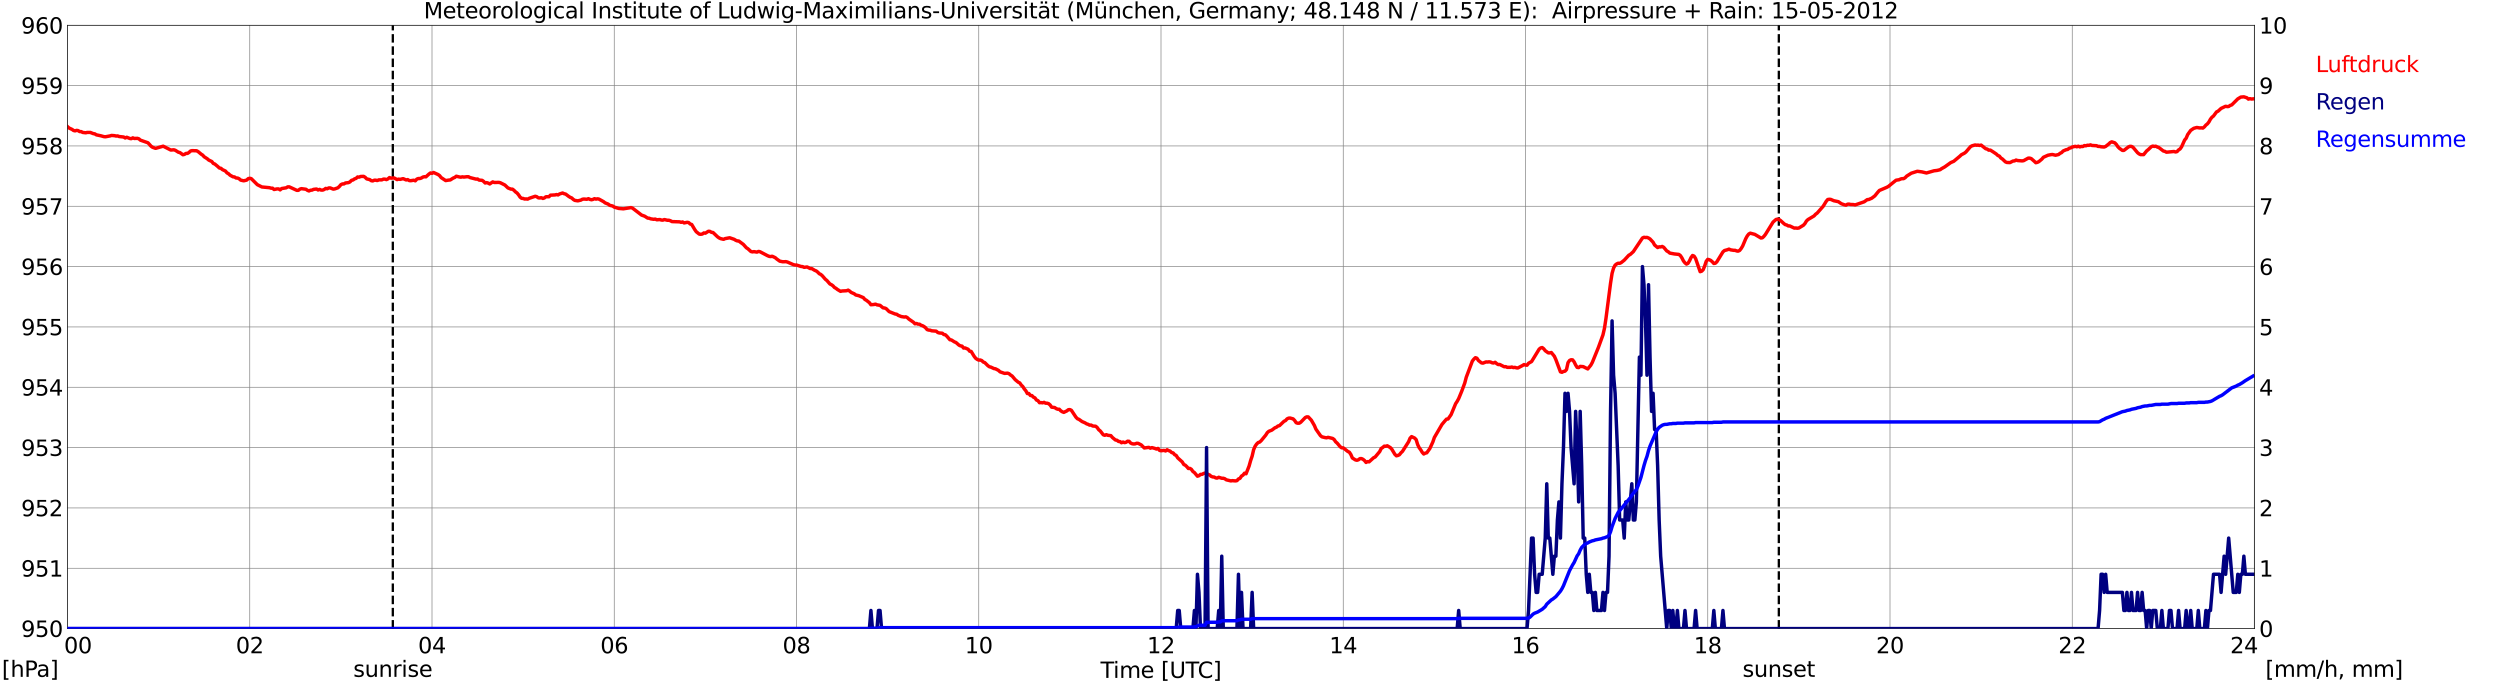 <?xml version="1.0" encoding="utf-8" standalone="no"?>
<!DOCTYPE svg PUBLIC "-//W3C//DTD SVG 1.1//EN"
  "http://www.w3.org/Graphics/SVG/1.1/DTD/svg11.dtd">
<svg xmlns:xlink="http://www.w3.org/1999/xlink" width="1085.4pt" height="296.64pt" viewBox="0 0 1085.4 296.64" xmlns="http://www.w3.org/2000/svg" version="1.1">
 <defs>
  <style type="text/css">*{stroke-linejoin: round; stroke-linecap: butt}</style>
 </defs>
 <g id="figure_1">
  <g id="patch_1">
   <path d="M 0 296.64 
L 1085.4 296.64 
L 1085.4 0 
L 0 0 
z
" style="fill: #ffffff"/>
  </g>
  <g id="axes_1">
   <g id="patch_2">
    <path d="M 29.306 272.909 
L 978.814 272.909 
L 978.814 10.976 
L 29.306 10.976 
z
" style="fill: #ffffff"/>
   </g>
   <g id="patch_3">
    <path d="M 978.814 272.909 
L 978.814 272.909 
L 978.814 10.976 
L 978.814 10.976 
z
" clip-path="url(#p7ff1e75ee7)" style="fill: #d3d3d3; opacity: 0.25; stroke: #d3d3d3; stroke-linejoin: miter"/>
   </g>
   <g id="matplotlib.axis_1">
    <g id="xtick_1">
     <g id="line2d_1">
      <path d="M 29.306 272.909 
L 29.306 10.976 
" clip-path="url(#p7ff1e75ee7)" style="fill: none; stroke: #808080; stroke-width: 0.3; stroke-linecap: square"/>
     </g>
     <g id="line2d_2"/>
     <g id="text_1">
      <!--    00 -->
      <g transform="translate(18.733 283.627) scale(0.095 -0.095)">
       <defs>
        <path id="DejaVuSans-20" transform="scale(0.016)"/>
        <path id="DejaVuSans-30" d="M 2034 4250 
Q 1547 4250 1301 3770 
Q 1056 3291 1056 2328 
Q 1056 1369 1301 889 
Q 1547 409 2034 409 
Q 2525 409 2770 889 
Q 3016 1369 3016 2328 
Q 3016 3291 2770 3770 
Q 2525 4250 2034 4250 
z
M 2034 4750 
Q 2819 4750 3233 4129 
Q 3647 3509 3647 2328 
Q 3647 1150 3233 529 
Q 2819 -91 2034 -91 
Q 1250 -91 836 529 
Q 422 1150 422 2328 
Q 422 3509 836 4129 
Q 1250 4750 2034 4750 
z
" transform="scale(0.016)"/>
       </defs>
       <use xlink:href="#DejaVuSans-20"/>
       <use xlink:href="#DejaVuSans-20" transform="translate(31.787 0)"/>
       <use xlink:href="#DejaVuSans-20" transform="translate(63.574 0)"/>
       <use xlink:href="#DejaVuSans-30" transform="translate(95.361 0)"/>
       <use xlink:href="#DejaVuSans-30" transform="translate(158.984 0)"/>
      </g>
     </g>
    </g>
    <g id="xtick_2">
     <g id="line2d_3">
      <path d="M 108.431 272.909 
L 108.431 10.976 
" clip-path="url(#p7ff1e75ee7)" style="fill: none; stroke: #808080; stroke-width: 0.3; stroke-linecap: square"/>
     </g>
     <g id="line2d_4"/>
     <g id="text_2">
      <!-- 02 -->
      <g transform="translate(102.387 283.627) scale(0.095 -0.095)">
       <defs>
        <path id="DejaVuSans-32" d="M 1228 531 
L 3431 531 
L 3431 0 
L 469 0 
L 469 531 
Q 828 903 1448 1529 
Q 2069 2156 2228 2338 
Q 2531 2678 2651 2914 
Q 2772 3150 2772 3378 
Q 2772 3750 2511 3984 
Q 2250 4219 1831 4219 
Q 1534 4219 1204 4116 
Q 875 4013 500 3803 
L 500 4441 
Q 881 4594 1212 4672 
Q 1544 4750 1819 4750 
Q 2544 4750 2975 4387 
Q 3406 4025 3406 3419 
Q 3406 3131 3298 2873 
Q 3191 2616 2906 2266 
Q 2828 2175 2409 1742 
Q 1991 1309 1228 531 
z
" transform="scale(0.016)"/>
       </defs>
       <use xlink:href="#DejaVuSans-30"/>
       <use xlink:href="#DejaVuSans-32" transform="translate(63.623 0)"/>
      </g>
     </g>
    </g>
    <g id="xtick_3">
     <g id="line2d_5">
      <path d="M 187.557 272.909 
L 187.557 10.976 
" clip-path="url(#p7ff1e75ee7)" style="fill: none; stroke: #808080; stroke-width: 0.3; stroke-linecap: square"/>
     </g>
     <g id="line2d_6"/>
     <g id="text_3">
      <!-- 04 -->
      <g transform="translate(181.513 283.627) scale(0.095 -0.095)">
       <defs>
        <path id="DejaVuSans-34" d="M 2419 4116 
L 825 1625 
L 2419 1625 
L 2419 4116 
z
M 2253 4666 
L 3047 4666 
L 3047 1625 
L 3713 1625 
L 3713 1100 
L 3047 1100 
L 3047 0 
L 2419 0 
L 2419 1100 
L 313 1100 
L 313 1709 
L 2253 4666 
z
" transform="scale(0.016)"/>
       </defs>
       <use xlink:href="#DejaVuSans-30"/>
       <use xlink:href="#DejaVuSans-34" transform="translate(63.623 0)"/>
      </g>
     </g>
    </g>
    <g id="xtick_4">
     <g id="line2d_7">
      <path d="M 266.683 272.909 
L 266.683 10.976 
" clip-path="url(#p7ff1e75ee7)" style="fill: none; stroke: #808080; stroke-width: 0.3; stroke-linecap: square"/>
     </g>
     <g id="line2d_8"/>
     <g id="text_4">
      <!-- 06 -->
      <g transform="translate(260.638 283.627) scale(0.095 -0.095)">
       <defs>
        <path id="DejaVuSans-36" d="M 2113 2584 
Q 1688 2584 1439 2293 
Q 1191 2003 1191 1497 
Q 1191 994 1439 701 
Q 1688 409 2113 409 
Q 2538 409 2786 701 
Q 3034 994 3034 1497 
Q 3034 2003 2786 2293 
Q 2538 2584 2113 2584 
z
M 3366 4563 
L 3366 3988 
Q 3128 4100 2886 4159 
Q 2644 4219 2406 4219 
Q 1781 4219 1451 3797 
Q 1122 3375 1075 2522 
Q 1259 2794 1537 2939 
Q 1816 3084 2150 3084 
Q 2853 3084 3261 2657 
Q 3669 2231 3669 1497 
Q 3669 778 3244 343 
Q 2819 -91 2113 -91 
Q 1303 -91 875 529 
Q 447 1150 447 2328 
Q 447 3434 972 4092 
Q 1497 4750 2381 4750 
Q 2619 4750 2861 4703 
Q 3103 4656 3366 4563 
z
" transform="scale(0.016)"/>
       </defs>
       <use xlink:href="#DejaVuSans-30"/>
       <use xlink:href="#DejaVuSans-36" transform="translate(63.623 0)"/>
      </g>
     </g>
    </g>
    <g id="xtick_5">
     <g id="line2d_9">
      <path d="M 345.808 272.909 
L 345.808 10.976 
" clip-path="url(#p7ff1e75ee7)" style="fill: none; stroke: #808080; stroke-width: 0.3; stroke-linecap: square"/>
     </g>
     <g id="line2d_10"/>
     <g id="text_5">
      <!-- 08 -->
      <g transform="translate(339.764 283.627) scale(0.095 -0.095)">
       <defs>
        <path id="DejaVuSans-38" d="M 2034 2216 
Q 1584 2216 1326 1975 
Q 1069 1734 1069 1313 
Q 1069 891 1326 650 
Q 1584 409 2034 409 
Q 2484 409 2743 651 
Q 3003 894 3003 1313 
Q 3003 1734 2745 1975 
Q 2488 2216 2034 2216 
z
M 1403 2484 
Q 997 2584 770 2862 
Q 544 3141 544 3541 
Q 544 4100 942 4425 
Q 1341 4750 2034 4750 
Q 2731 4750 3128 4425 
Q 3525 4100 3525 3541 
Q 3525 3141 3298 2862 
Q 3072 2584 2669 2484 
Q 3125 2378 3379 2068 
Q 3634 1759 3634 1313 
Q 3634 634 3220 271 
Q 2806 -91 2034 -91 
Q 1263 -91 848 271 
Q 434 634 434 1313 
Q 434 1759 690 2068 
Q 947 2378 1403 2484 
z
M 1172 3481 
Q 1172 3119 1398 2916 
Q 1625 2713 2034 2713 
Q 2441 2713 2670 2916 
Q 2900 3119 2900 3481 
Q 2900 3844 2670 4047 
Q 2441 4250 2034 4250 
Q 1625 4250 1398 4047 
Q 1172 3844 1172 3481 
z
" transform="scale(0.016)"/>
       </defs>
       <use xlink:href="#DejaVuSans-30"/>
       <use xlink:href="#DejaVuSans-38" transform="translate(63.623 0)"/>
      </g>
     </g>
    </g>
    <g id="xtick_6">
     <g id="line2d_11">
      <path d="M 424.934 272.909 
L 424.934 10.976 
" clip-path="url(#p7ff1e75ee7)" style="fill: none; stroke: #808080; stroke-width: 0.3; stroke-linecap: square"/>
     </g>
     <g id="line2d_12"/>
     <g id="text_6">
      <!-- 10 -->
      <g transform="translate(418.89 283.627) scale(0.095 -0.095)">
       <defs>
        <path id="DejaVuSans-31" d="M 794 531 
L 1825 531 
L 1825 4091 
L 703 3866 
L 703 4441 
L 1819 4666 
L 2450 4666 
L 2450 531 
L 3481 531 
L 3481 0 
L 794 0 
L 794 531 
z
" transform="scale(0.016)"/>
       </defs>
       <use xlink:href="#DejaVuSans-31"/>
       <use xlink:href="#DejaVuSans-30" transform="translate(63.623 0)"/>
      </g>
     </g>
    </g>
    <g id="xtick_7">
     <g id="line2d_13">
      <path d="M 504.06 272.909 
L 504.06 10.976 
" clip-path="url(#p7ff1e75ee7)" style="fill: none; stroke: #808080; stroke-width: 0.3; stroke-linecap: square"/>
     </g>
     <g id="line2d_14"/>
     <g id="text_7">
      <!-- 12 -->
      <g transform="translate(498.015 283.627) scale(0.095 -0.095)">
       <use xlink:href="#DejaVuSans-31"/>
       <use xlink:href="#DejaVuSans-32" transform="translate(63.623 0)"/>
      </g>
     </g>
    </g>
    <g id="xtick_8">
     <g id="line2d_15">
      <path d="M 583.185 272.909 
L 583.185 10.976 
" clip-path="url(#p7ff1e75ee7)" style="fill: none; stroke: #808080; stroke-width: 0.3; stroke-linecap: square"/>
     </g>
     <g id="line2d_16"/>
     <g id="text_8">
      <!-- 14 -->
      <g transform="translate(577.141 283.627) scale(0.095 -0.095)">
       <use xlink:href="#DejaVuSans-31"/>
       <use xlink:href="#DejaVuSans-34" transform="translate(63.623 0)"/>
      </g>
     </g>
    </g>
    <g id="xtick_9">
     <g id="line2d_17">
      <path d="M 662.311 272.909 
L 662.311 10.976 
" clip-path="url(#p7ff1e75ee7)" style="fill: none; stroke: #808080; stroke-width: 0.3; stroke-linecap: square"/>
     </g>
     <g id="line2d_18"/>
     <g id="text_9">
      <!-- 16 -->
      <g transform="translate(656.267 283.627) scale(0.095 -0.095)">
       <use xlink:href="#DejaVuSans-31"/>
       <use xlink:href="#DejaVuSans-36" transform="translate(63.623 0)"/>
      </g>
     </g>
    </g>
    <g id="xtick_10">
     <g id="line2d_19">
      <path d="M 741.437 272.909 
L 741.437 10.976 
" clip-path="url(#p7ff1e75ee7)" style="fill: none; stroke: #808080; stroke-width: 0.3; stroke-linecap: square"/>
     </g>
     <g id="line2d_20"/>
     <g id="text_10">
      <!-- 18 -->
      <g transform="translate(735.392 283.627) scale(0.095 -0.095)">
       <use xlink:href="#DejaVuSans-31"/>
       <use xlink:href="#DejaVuSans-38" transform="translate(63.623 0)"/>
      </g>
     </g>
    </g>
    <g id="xtick_11">
     <g id="line2d_21">
      <path d="M 820.562 272.909 
L 820.562 10.976 
" clip-path="url(#p7ff1e75ee7)" style="fill: none; stroke: #808080; stroke-width: 0.3; stroke-linecap: square"/>
     </g>
     <g id="line2d_22"/>
     <g id="text_11">
      <!-- 20 -->
      <g transform="translate(814.518 283.627) scale(0.095 -0.095)">
       <use xlink:href="#DejaVuSans-32"/>
       <use xlink:href="#DejaVuSans-30" transform="translate(63.623 0)"/>
      </g>
     </g>
    </g>
    <g id="xtick_12">
     <g id="line2d_23">
      <path d="M 899.688 272.909 
L 899.688 10.976 
" clip-path="url(#p7ff1e75ee7)" style="fill: none; stroke: #808080; stroke-width: 0.3; stroke-linecap: square"/>
     </g>
     <g id="line2d_24"/>
     <g id="text_12">
      <!-- 22 -->
      <g transform="translate(893.644 283.627) scale(0.095 -0.095)">
       <use xlink:href="#DejaVuSans-32"/>
       <use xlink:href="#DejaVuSans-32" transform="translate(63.623 0)"/>
      </g>
     </g>
    </g>
    <g id="xtick_13">
     <g id="line2d_25">
      <path d="M 978.814 272.909 
L 978.814 10.976 
" clip-path="url(#p7ff1e75ee7)" style="fill: none; stroke: #808080; stroke-width: 0.3; stroke-linecap: square"/>
     </g>
     <g id="line2d_26"/>
     <g id="text_13">
      <!-- 24    -->
      <g transform="translate(968.241 283.627) scale(0.095 -0.095)">
       <use xlink:href="#DejaVuSans-32"/>
       <use xlink:href="#DejaVuSans-34" transform="translate(63.623 0)"/>
       <use xlink:href="#DejaVuSans-20" transform="translate(127.246 0)"/>
       <use xlink:href="#DejaVuSans-20" transform="translate(159.033 0)"/>
       <use xlink:href="#DejaVuSans-20" transform="translate(190.82 0)"/>
      </g>
     </g>
    </g>
    <g id="text_14">
     <!-- Time [UTC] -->
     <g transform="translate(477.806 294.322) scale(0.095 -0.095)">
      <defs>
       <path id="DejaVuSans-54" d="M -19 4666 
L 3928 4666 
L 3928 4134 
L 2272 4134 
L 2272 0 
L 1638 0 
L 1638 4134 
L -19 4134 
L -19 4666 
z
" transform="scale(0.016)"/>
       <path id="DejaVuSans-69" d="M 603 3500 
L 1178 3500 
L 1178 0 
L 603 0 
L 603 3500 
z
M 603 4863 
L 1178 4863 
L 1178 4134 
L 603 4134 
L 603 4863 
z
" transform="scale(0.016)"/>
       <path id="DejaVuSans-6d" d="M 3328 2828 
Q 3544 3216 3844 3400 
Q 4144 3584 4550 3584 
Q 5097 3584 5394 3201 
Q 5691 2819 5691 2113 
L 5691 0 
L 5113 0 
L 5113 2094 
Q 5113 2597 4934 2840 
Q 4756 3084 4391 3084 
Q 3944 3084 3684 2787 
Q 3425 2491 3425 1978 
L 3425 0 
L 2847 0 
L 2847 2094 
Q 2847 2600 2669 2842 
Q 2491 3084 2119 3084 
Q 1678 3084 1418 2786 
Q 1159 2488 1159 1978 
L 1159 0 
L 581 0 
L 581 3500 
L 1159 3500 
L 1159 2956 
Q 1356 3278 1631 3431 
Q 1906 3584 2284 3584 
Q 2666 3584 2933 3390 
Q 3200 3197 3328 2828 
z
" transform="scale(0.016)"/>
       <path id="DejaVuSans-65" d="M 3597 1894 
L 3597 1613 
L 953 1613 
Q 991 1019 1311 708 
Q 1631 397 2203 397 
Q 2534 397 2845 478 
Q 3156 559 3463 722 
L 3463 178 
Q 3153 47 2828 -22 
Q 2503 -91 2169 -91 
Q 1331 -91 842 396 
Q 353 884 353 1716 
Q 353 2575 817 3079 
Q 1281 3584 2069 3584 
Q 2775 3584 3186 3129 
Q 3597 2675 3597 1894 
z
M 3022 2063 
Q 3016 2534 2758 2815 
Q 2500 3097 2075 3097 
Q 1594 3097 1305 2825 
Q 1016 2553 972 2059 
L 3022 2063 
z
" transform="scale(0.016)"/>
       <path id="DejaVuSans-5b" d="M 550 4863 
L 1875 4863 
L 1875 4416 
L 1125 4416 
L 1125 -397 
L 1875 -397 
L 1875 -844 
L 550 -844 
L 550 4863 
z
" transform="scale(0.016)"/>
       <path id="DejaVuSans-55" d="M 556 4666 
L 1191 4666 
L 1191 1831 
Q 1191 1081 1462 751 
Q 1734 422 2344 422 
Q 2950 422 3222 751 
Q 3494 1081 3494 1831 
L 3494 4666 
L 4128 4666 
L 4128 1753 
Q 4128 841 3676 375 
Q 3225 -91 2344 -91 
Q 1459 -91 1007 375 
Q 556 841 556 1753 
L 556 4666 
z
" transform="scale(0.016)"/>
       <path id="DejaVuSans-43" d="M 4122 4306 
L 4122 3641 
Q 3803 3938 3442 4084 
Q 3081 4231 2675 4231 
Q 1875 4231 1450 3742 
Q 1025 3253 1025 2328 
Q 1025 1406 1450 917 
Q 1875 428 2675 428 
Q 3081 428 3442 575 
Q 3803 722 4122 1019 
L 4122 359 
Q 3791 134 3420 21 
Q 3050 -91 2638 -91 
Q 1578 -91 968 557 
Q 359 1206 359 2328 
Q 359 3453 968 4101 
Q 1578 4750 2638 4750 
Q 3056 4750 3426 4639 
Q 3797 4528 4122 4306 
z
" transform="scale(0.016)"/>
       <path id="DejaVuSans-5d" d="M 1947 4863 
L 1947 -844 
L 622 -844 
L 622 -397 
L 1369 -397 
L 1369 4416 
L 622 4416 
L 622 4863 
L 1947 4863 
z
" transform="scale(0.016)"/>
      </defs>
      <use xlink:href="#DejaVuSans-54"/>
      <use xlink:href="#DejaVuSans-69" transform="translate(57.959 0)"/>
      <use xlink:href="#DejaVuSans-6d" transform="translate(85.742 0)"/>
      <use xlink:href="#DejaVuSans-65" transform="translate(183.154 0)"/>
      <use xlink:href="#DejaVuSans-20" transform="translate(244.678 0)"/>
      <use xlink:href="#DejaVuSans-5b" transform="translate(276.465 0)"/>
      <use xlink:href="#DejaVuSans-55" transform="translate(315.479 0)"/>
      <use xlink:href="#DejaVuSans-54" transform="translate(388.672 0)"/>
      <use xlink:href="#DejaVuSans-43" transform="translate(443.881 0)"/>
      <use xlink:href="#DejaVuSans-5d" transform="translate(513.705 0)"/>
     </g>
    </g>
   </g>
   <g id="matplotlib.axis_2">
    <g id="ytick_1">
     <g id="line2d_27">
      <path d="M 29.306 272.909 
L 978.814 272.909 
" clip-path="url(#p7ff1e75ee7)" style="fill: none; stroke: #808080; stroke-width: 0.3; stroke-linecap: square"/>
     </g>
     <g id="line2d_28"/>
     <g id="text_15">
      <!-- 950 -->
      <g transform="translate(9.173 276.518) scale(0.095 -0.095)">
       <defs>
        <path id="DejaVuSans-39" d="M 703 97 
L 703 672 
Q 941 559 1184 500 
Q 1428 441 1663 441 
Q 2288 441 2617 861 
Q 2947 1281 2994 2138 
Q 2813 1869 2534 1725 
Q 2256 1581 1919 1581 
Q 1219 1581 811 2004 
Q 403 2428 403 3163 
Q 403 3881 828 4315 
Q 1253 4750 1959 4750 
Q 2769 4750 3195 4129 
Q 3622 3509 3622 2328 
Q 3622 1225 3098 567 
Q 2575 -91 1691 -91 
Q 1453 -91 1209 -44 
Q 966 3 703 97 
z
M 1959 2075 
Q 2384 2075 2632 2365 
Q 2881 2656 2881 3163 
Q 2881 3666 2632 3958 
Q 2384 4250 1959 4250 
Q 1534 4250 1286 3958 
Q 1038 3666 1038 3163 
Q 1038 2656 1286 2365 
Q 1534 2075 1959 2075 
z
" transform="scale(0.016)"/>
        <path id="DejaVuSans-35" d="M 691 4666 
L 3169 4666 
L 3169 4134 
L 1269 4134 
L 1269 2991 
Q 1406 3038 1543 3061 
Q 1681 3084 1819 3084 
Q 2600 3084 3056 2656 
Q 3513 2228 3513 1497 
Q 3513 744 3044 326 
Q 2575 -91 1722 -91 
Q 1428 -91 1123 -41 
Q 819 9 494 109 
L 494 744 
Q 775 591 1075 516 
Q 1375 441 1709 441 
Q 2250 441 2565 725 
Q 2881 1009 2881 1497 
Q 2881 1984 2565 2268 
Q 2250 2553 1709 2553 
Q 1456 2553 1204 2497 
Q 953 2441 691 2322 
L 691 4666 
z
" transform="scale(0.016)"/>
       </defs>
       <use xlink:href="#DejaVuSans-39"/>
       <use xlink:href="#DejaVuSans-35" transform="translate(63.623 0)"/>
       <use xlink:href="#DejaVuSans-30" transform="translate(127.246 0)"/>
      </g>
     </g>
    </g>
    <g id="ytick_2">
     <g id="line2d_29">
      <path d="M 29.306 246.715 
L 978.814 246.715 
" clip-path="url(#p7ff1e75ee7)" style="fill: none; stroke: #808080; stroke-width: 0.3; stroke-linecap: square"/>
     </g>
     <g id="line2d_30"/>
     <g id="text_16">
      <!-- 951 -->
      <g transform="translate(9.173 250.325) scale(0.095 -0.095)">
       <use xlink:href="#DejaVuSans-39"/>
       <use xlink:href="#DejaVuSans-35" transform="translate(63.623 0)"/>
       <use xlink:href="#DejaVuSans-31" transform="translate(127.246 0)"/>
      </g>
     </g>
    </g>
    <g id="ytick_3">
     <g id="line2d_31">
      <path d="M 29.306 220.522 
L 978.814 220.522 
" clip-path="url(#p7ff1e75ee7)" style="fill: none; stroke: #808080; stroke-width: 0.3; stroke-linecap: square"/>
     </g>
     <g id="line2d_32"/>
     <g id="text_17">
      <!-- 952 -->
      <g transform="translate(9.173 224.131) scale(0.095 -0.095)">
       <use xlink:href="#DejaVuSans-39"/>
       <use xlink:href="#DejaVuSans-35" transform="translate(63.623 0)"/>
       <use xlink:href="#DejaVuSans-32" transform="translate(127.246 0)"/>
      </g>
     </g>
    </g>
    <g id="ytick_4">
     <g id="line2d_33">
      <path d="M 29.306 194.329 
L 978.814 194.329 
" clip-path="url(#p7ff1e75ee7)" style="fill: none; stroke: #808080; stroke-width: 0.3; stroke-linecap: square"/>
     </g>
     <g id="line2d_34"/>
     <g id="text_18">
      <!-- 953 -->
      <g transform="translate(9.173 197.938) scale(0.095 -0.095)">
       <defs>
        <path id="DejaVuSans-33" d="M 2597 2516 
Q 3050 2419 3304 2112 
Q 3559 1806 3559 1356 
Q 3559 666 3084 287 
Q 2609 -91 1734 -91 
Q 1441 -91 1130 -33 
Q 819 25 488 141 
L 488 750 
Q 750 597 1062 519 
Q 1375 441 1716 441 
Q 2309 441 2620 675 
Q 2931 909 2931 1356 
Q 2931 1769 2642 2001 
Q 2353 2234 1838 2234 
L 1294 2234 
L 1294 2753 
L 1863 2753 
Q 2328 2753 2575 2939 
Q 2822 3125 2822 3475 
Q 2822 3834 2567 4026 
Q 2313 4219 1838 4219 
Q 1578 4219 1281 4162 
Q 984 4106 628 3988 
L 628 4550 
Q 988 4650 1302 4700 
Q 1616 4750 1894 4750 
Q 2613 4750 3031 4423 
Q 3450 4097 3450 3541 
Q 3450 3153 3228 2886 
Q 3006 2619 2597 2516 
z
" transform="scale(0.016)"/>
       </defs>
       <use xlink:href="#DejaVuSans-39"/>
       <use xlink:href="#DejaVuSans-35" transform="translate(63.623 0)"/>
       <use xlink:href="#DejaVuSans-33" transform="translate(127.246 0)"/>
      </g>
     </g>
    </g>
    <g id="ytick_5">
     <g id="line2d_35">
      <path d="M 29.306 168.136 
L 978.814 168.136 
" clip-path="url(#p7ff1e75ee7)" style="fill: none; stroke: #808080; stroke-width: 0.3; stroke-linecap: square"/>
     </g>
     <g id="line2d_36"/>
     <g id="text_19">
      <!-- 954 -->
      <g transform="translate(9.173 171.745) scale(0.095 -0.095)">
       <use xlink:href="#DejaVuSans-39"/>
       <use xlink:href="#DejaVuSans-35" transform="translate(63.623 0)"/>
       <use xlink:href="#DejaVuSans-34" transform="translate(127.246 0)"/>
      </g>
     </g>
    </g>
    <g id="ytick_6">
     <g id="line2d_37">
      <path d="M 29.306 141.942 
L 978.814 141.942 
" clip-path="url(#p7ff1e75ee7)" style="fill: none; stroke: #808080; stroke-width: 0.3; stroke-linecap: square"/>
     </g>
     <g id="line2d_38"/>
     <g id="text_20">
      <!-- 955 -->
      <g transform="translate(9.173 145.551) scale(0.095 -0.095)">
       <use xlink:href="#DejaVuSans-39"/>
       <use xlink:href="#DejaVuSans-35" transform="translate(63.623 0)"/>
       <use xlink:href="#DejaVuSans-35" transform="translate(127.246 0)"/>
      </g>
     </g>
    </g>
    <g id="ytick_7">
     <g id="line2d_39">
      <path d="M 29.306 115.749 
L 978.814 115.749 
" clip-path="url(#p7ff1e75ee7)" style="fill: none; stroke: #808080; stroke-width: 0.3; stroke-linecap: square"/>
     </g>
     <g id="line2d_40"/>
     <g id="text_21">
      <!-- 956 -->
      <g transform="translate(9.173 119.358) scale(0.095 -0.095)">
       <use xlink:href="#DejaVuSans-39"/>
       <use xlink:href="#DejaVuSans-35" transform="translate(63.623 0)"/>
       <use xlink:href="#DejaVuSans-36" transform="translate(127.246 0)"/>
      </g>
     </g>
    </g>
    <g id="ytick_8">
     <g id="line2d_41">
      <path d="M 29.306 89.556 
L 978.814 89.556 
" clip-path="url(#p7ff1e75ee7)" style="fill: none; stroke: #808080; stroke-width: 0.3; stroke-linecap: square"/>
     </g>
     <g id="line2d_42"/>
     <g id="text_22">
      <!-- 957 -->
      <g transform="translate(9.173 93.165) scale(0.095 -0.095)">
       <defs>
        <path id="DejaVuSans-37" d="M 525 4666 
L 3525 4666 
L 3525 4397 
L 1831 0 
L 1172 0 
L 2766 4134 
L 525 4134 
L 525 4666 
z
" transform="scale(0.016)"/>
       </defs>
       <use xlink:href="#DejaVuSans-39"/>
       <use xlink:href="#DejaVuSans-35" transform="translate(63.623 0)"/>
       <use xlink:href="#DejaVuSans-37" transform="translate(127.246 0)"/>
      </g>
     </g>
    </g>
    <g id="ytick_9">
     <g id="line2d_43">
      <path d="M 29.306 63.362 
L 978.814 63.362 
" clip-path="url(#p7ff1e75ee7)" style="fill: none; stroke: #808080; stroke-width: 0.3; stroke-linecap: square"/>
     </g>
     <g id="line2d_44"/>
     <g id="text_23">
      <!-- 958 -->
      <g transform="translate(9.173 66.972) scale(0.095 -0.095)">
       <use xlink:href="#DejaVuSans-39"/>
       <use xlink:href="#DejaVuSans-35" transform="translate(63.623 0)"/>
       <use xlink:href="#DejaVuSans-38" transform="translate(127.246 0)"/>
      </g>
     </g>
    </g>
    <g id="ytick_10">
     <g id="line2d_45">
      <path d="M 29.306 37.169 
L 978.814 37.169 
" clip-path="url(#p7ff1e75ee7)" style="fill: none; stroke: #808080; stroke-width: 0.3; stroke-linecap: square"/>
     </g>
     <g id="line2d_46"/>
     <g id="text_24">
      <!-- 959 -->
      <g transform="translate(9.173 40.778) scale(0.095 -0.095)">
       <use xlink:href="#DejaVuSans-39"/>
       <use xlink:href="#DejaVuSans-35" transform="translate(63.623 0)"/>
       <use xlink:href="#DejaVuSans-39" transform="translate(127.246 0)"/>
      </g>
     </g>
    </g>
    <g id="ytick_11">
     <g id="line2d_47">
      <path d="M 29.306 10.976 
L 978.814 10.976 
" clip-path="url(#p7ff1e75ee7)" style="fill: none; stroke: #808080; stroke-width: 0.3; stroke-linecap: square"/>
     </g>
     <g id="line2d_48"/>
     <g id="text_25">
      <!-- 960 -->
      <g transform="translate(9.173 14.585) scale(0.095 -0.095)">
       <use xlink:href="#DejaVuSans-39"/>
       <use xlink:href="#DejaVuSans-36" transform="translate(63.623 0)"/>
       <use xlink:href="#DejaVuSans-30" transform="translate(127.246 0)"/>
      </g>
     </g>
    </g>
   </g>
   <g id="line2d_49">
    <path d="M 170.545 272.909 
L 170.545 10.976 
" clip-path="url(#p7ff1e75ee7)" style="fill: none; stroke-dasharray: 3.7,1.6; stroke-dashoffset: 0; stroke: #000000"/>
   </g>
   <g id="line2d_50">
    <path d="M 772.296 272.909 
L 772.296 10.976 
" clip-path="url(#p7ff1e75ee7)" style="fill: none; stroke-dasharray: 3.7,1.6; stroke-dashoffset: 0; stroke: #000000"/>
   </g>
   <g id="line2d_51">
    <path d="M 29.306 54.98 
L 29.965 55.57 
L 31.284 56.185 
L 31.943 56.657 
L 32.603 56.814 
L 33.262 56.604 
L 33.921 56.709 
L 34.581 57.128 
L 35.24 57.128 
L 35.9 57.495 
L 37.218 57.652 
L 37.878 57.495 
L 39.197 57.495 
L 40.515 58.019 
L 41.175 58.124 
L 41.834 58.543 
L 43.812 58.962 
L 45.131 59.329 
L 45.79 59.381 
L 47.768 59.014 
L 48.428 58.805 
L 49.747 58.909 
L 50.406 59.067 
L 51.065 59.014 
L 51.725 59.276 
L 53.703 59.486 
L 54.362 59.905 
L 55.022 59.59 
L 56.34 60.114 
L 57 60.219 
L 57.659 59.852 
L 58.319 60.114 
L 59.637 60.062 
L 60.297 60.271 
L 60.956 60.848 
L 64.253 62 
L 65.572 63.467 
L 66.231 63.939 
L 67.55 64.41 
L 70.847 63.467 
L 74.144 65.143 
L 75.462 65.039 
L 76.122 65.248 
L 77.441 66.086 
L 78.1 66.244 
L 79.419 67.187 
L 80.078 67.029 
L 80.737 66.61 
L 81.397 66.61 
L 82.056 66.191 
L 82.716 65.563 
L 83.375 65.405 
L 85.353 65.458 
L 86.013 65.824 
L 87.331 66.925 
L 87.991 67.344 
L 88.65 68.077 
L 89.969 68.915 
L 90.628 69.492 
L 91.947 70.12 
L 92.606 70.958 
L 93.266 71.22 
L 94.584 72.32 
L 95.244 72.949 
L 95.903 73.054 
L 96.563 73.63 
L 97.881 74.259 
L 98.541 75.045 
L 99.2 75.411 
L 99.86 76.04 
L 101.178 76.773 
L 101.838 76.826 
L 102.497 77.297 
L 103.156 77.297 
L 103.816 77.611 
L 104.475 78.188 
L 105.794 78.502 
L 107.113 78.188 
L 107.772 77.559 
L 108.431 77.402 
L 109.091 77.559 
L 111.728 80.178 
L 113.707 81.174 
L 117.003 81.488 
L 117.663 81.698 
L 118.322 81.698 
L 118.982 82.274 
L 120.3 82.012 
L 120.96 82.012 
L 121.619 82.431 
L 122.278 81.855 
L 124.257 81.54 
L 124.916 81.121 
L 125.575 81.121 
L 128.872 82.641 
L 129.532 82.641 
L 130.191 82.117 
L 130.85 81.907 
L 132.829 82.169 
L 133.488 82.641 
L 134.147 82.903 
L 134.807 82.588 
L 135.466 82.536 
L 136.125 82.221 
L 137.444 82.064 
L 138.104 82.483 
L 138.763 82.221 
L 139.422 82.536 
L 140.082 82.536 
L 140.741 82.274 
L 141.4 81.802 
L 142.06 81.96 
L 142.719 81.593 
L 143.379 81.593 
L 144.697 82.117 
L 145.357 82.012 
L 146.676 81.54 
L 147.335 80.964 
L 147.994 80.178 
L 148.654 79.864 
L 149.313 79.864 
L 149.972 79.445 
L 151.291 79.288 
L 151.951 78.974 
L 152.61 78.292 
L 153.269 78.135 
L 153.929 77.664 
L 154.588 77.454 
L 155.247 76.826 
L 155.907 76.93 
L 156.566 76.616 
L 157.885 76.564 
L 158.544 76.983 
L 159.204 77.664 
L 160.523 77.978 
L 161.182 78.45 
L 161.841 78.554 
L 162.501 78.24 
L 163.16 78.24 
L 163.819 78.397 
L 164.479 78.083 
L 165.798 78.083 
L 166.457 77.769 
L 167.116 77.769 
L 167.776 77.978 
L 168.435 77.664 
L 169.094 77.088 
L 169.754 77.35 
L 171.073 77.245 
L 172.391 77.978 
L 173.051 77.769 
L 173.71 77.873 
L 175.029 77.559 
L 176.348 78.135 
L 177.007 77.978 
L 177.666 78.397 
L 178.326 78.45 
L 179.645 78.24 
L 180.304 78.502 
L 180.963 77.769 
L 181.623 77.507 
L 182.282 77.507 
L 182.941 77.297 
L 183.601 76.878 
L 184.26 76.721 
L 184.92 76.773 
L 186.238 75.568 
L 186.898 75.097 
L 187.557 75.254 
L 188.217 74.887 
L 190.195 75.778 
L 190.854 76.249 
L 191.513 77.088 
L 193.492 78.397 
L 194.81 78.188 
L 195.47 78.135 
L 196.788 77.297 
L 197.448 77.035 
L 198.107 76.511 
L 199.426 76.826 
L 200.085 76.93 
L 200.745 76.773 
L 201.404 76.878 
L 202.723 76.721 
L 203.382 76.721 
L 204.042 77.088 
L 206.679 77.769 
L 207.339 77.716 
L 207.998 78.188 
L 209.317 78.292 
L 209.976 78.764 
L 210.635 79.445 
L 211.295 79.288 
L 211.954 79.497 
L 212.614 79.864 
L 213.932 78.974 
L 214.592 79.235 
L 216.57 79.183 
L 217.229 79.34 
L 219.207 80.336 
L 220.526 81.593 
L 221.845 82.117 
L 222.504 82.117 
L 223.164 82.641 
L 223.823 83.322 
L 224.482 83.793 
L 225.142 84.579 
L 225.801 85.574 
L 226.461 86.098 
L 227.12 86.15 
L 227.779 86.412 
L 228.439 86.36 
L 229.098 86.465 
L 229.757 86.098 
L 232.395 85.208 
L 233.054 85.417 
L 233.714 85.889 
L 234.373 85.941 
L 235.033 85.836 
L 235.692 86.15 
L 236.351 85.941 
L 237.011 85.417 
L 238.329 85.417 
L 238.989 84.736 
L 240.967 84.631 
L 241.626 84.474 
L 242.286 84.631 
L 242.945 84.212 
L 244.264 83.793 
L 244.923 84.107 
L 245.583 84.265 
L 246.901 85.26 
L 247.561 85.679 
L 248.22 85.941 
L 248.88 86.57 
L 249.539 86.989 
L 250.858 87.198 
L 252.176 86.884 
L 252.836 86.517 
L 253.495 86.412 
L 254.814 86.517 
L 255.473 86.255 
L 256.133 86.57 
L 256.792 86.727 
L 257.451 86.57 
L 258.111 86.255 
L 258.77 86.465 
L 259.43 86.308 
L 260.089 86.465 
L 262.067 87.565 
L 262.726 88.089 
L 264.045 88.613 
L 264.705 89.137 
L 266.023 89.451 
L 266.683 89.922 
L 268.661 90.499 
L 270.639 90.656 
L 273.936 90.132 
L 274.595 90.341 
L 278.552 93.38 
L 279.87 93.851 
L 281.189 94.69 
L 281.849 94.742 
L 282.508 95.004 
L 283.827 95.213 
L 284.486 95.109 
L 285.145 95.423 
L 286.464 95.318 
L 287.124 95.528 
L 287.783 95.58 
L 288.442 95.318 
L 289.761 95.632 
L 290.42 95.632 
L 291.08 95.842 
L 291.739 96.209 
L 295.036 96.313 
L 295.696 96.523 
L 296.355 96.366 
L 297.014 96.785 
L 298.333 96.523 
L 298.992 96.628 
L 299.652 97.256 
L 300.311 97.466 
L 301.63 99.666 
L 302.289 100.609 
L 303.608 101.657 
L 304.267 101.709 
L 304.927 101.605 
L 305.586 101.133 
L 306.246 101.238 
L 307.564 100.4 
L 308.224 100.452 
L 308.883 100.871 
L 309.543 100.924 
L 311.521 102.809 
L 312.18 103.281 
L 312.839 103.595 
L 314.158 103.91 
L 314.818 103.595 
L 316.796 103.229 
L 318.774 103.91 
L 319.433 104.329 
L 320.093 104.591 
L 320.752 104.643 
L 322.73 106.11 
L 324.049 107.577 
L 324.708 107.996 
L 326.027 109.201 
L 326.686 109.358 
L 327.346 109.253 
L 328.665 109.463 
L 329.324 109.148 
L 329.983 109.305 
L 333.28 111.034 
L 333.94 111.296 
L 334.599 111.401 
L 335.258 111.244 
L 336.577 111.872 
L 337.236 112.449 
L 338.555 113.392 
L 339.874 113.653 
L 341.193 113.601 
L 341.852 113.758 
L 344.49 114.911 
L 345.149 115.068 
L 345.808 115.068 
L 347.127 115.487 
L 347.787 115.697 
L 348.446 115.749 
L 349.105 116.063 
L 350.424 115.906 
L 351.743 116.587 
L 352.402 116.587 
L 353.721 117.373 
L 354.38 117.635 
L 355.04 118.159 
L 355.699 118.84 
L 356.359 119.154 
L 357.018 119.73 
L 358.337 121.25 
L 358.996 121.773 
L 360.315 123.293 
L 360.974 123.607 
L 361.634 124.078 
L 362.293 124.812 
L 362.952 125.179 
L 363.612 125.702 
L 364.93 126.488 
L 365.59 126.331 
L 367.568 126.226 
L 368.227 125.964 
L 368.887 126.383 
L 369.546 126.96 
L 370.865 127.536 
L 371.524 128.06 
L 372.843 128.374 
L 374.821 129.212 
L 375.481 129.998 
L 376.14 130.365 
L 377.459 131.413 
L 378.118 132.303 
L 379.437 132.198 
L 380.096 132.041 
L 380.756 132.355 
L 382.074 132.565 
L 383.393 133.665 
L 384.053 133.718 
L 384.712 133.979 
L 386.031 135.289 
L 388.668 136.337 
L 389.328 136.442 
L 389.987 136.913 
L 391.306 137.437 
L 392.624 137.647 
L 393.284 137.542 
L 393.943 137.908 
L 394.603 138.537 
L 396.581 139.899 
L 397.24 140.58 
L 397.899 140.423 
L 398.559 140.737 
L 399.218 140.737 
L 399.878 141.209 
L 400.537 141.418 
L 401.196 141.785 
L 401.856 142.309 
L 402.515 143.095 
L 403.175 143.304 
L 403.834 143.357 
L 404.493 143.619 
L 405.812 143.723 
L 406.471 143.776 
L 407.131 144.352 
L 407.79 144.562 
L 409.109 144.666 
L 409.768 145.243 
L 410.428 145.347 
L 411.087 145.976 
L 412.406 147.495 
L 413.065 147.6 
L 414.384 148.438 
L 415.043 148.7 
L 416.362 149.853 
L 417.022 150.167 
L 417.681 150.272 
L 418.34 151.11 
L 419 151.058 
L 420.318 151.634 
L 420.978 152.472 
L 421.637 152.577 
L 422.956 154.725 
L 423.615 155.563 
L 424.275 156.034 
L 424.934 156.349 
L 425.593 156.296 
L 426.253 156.558 
L 426.912 157.187 
L 427.572 157.449 
L 428.89 158.758 
L 429.55 159.23 
L 430.209 159.387 
L 431.528 160.016 
L 432.187 160.12 
L 433.506 160.801 
L 434.165 161.43 
L 436.144 162.111 
L 437.462 162.006 
L 438.122 162.268 
L 438.781 162.845 
L 439.44 163.264 
L 440.759 164.835 
L 442.078 165.935 
L 442.737 166.25 
L 443.397 167.193 
L 444.056 167.821 
L 444.716 168.869 
L 445.375 169.655 
L 446.034 170.86 
L 446.694 170.86 
L 447.353 171.698 
L 448.012 171.75 
L 448.672 172.431 
L 449.331 172.746 
L 449.991 173.689 
L 450.65 173.95 
L 451.309 174.841 
L 451.969 174.789 
L 452.628 174.893 
L 453.287 174.684 
L 453.947 175.051 
L 454.606 175.051 
L 455.266 175.26 
L 455.925 175.836 
L 456.584 176.779 
L 457.903 176.937 
L 458.563 177.408 
L 459.222 177.67 
L 459.881 177.67 
L 460.541 178.351 
L 461.2 178.77 
L 461.859 179.032 
L 463.178 178.403 
L 463.838 177.879 
L 464.497 177.827 
L 465.156 178.141 
L 467.134 181.127 
L 467.794 181.808 
L 468.453 182.07 
L 469.772 183.013 
L 471.091 183.59 
L 471.75 184.009 
L 472.409 184.218 
L 473.069 184.585 
L 473.728 184.533 
L 474.388 184.952 
L 475.706 185.056 
L 476.366 185.633 
L 477.025 186.576 
L 477.685 187.1 
L 479.003 188.776 
L 479.663 188.985 
L 480.322 188.723 
L 480.981 188.985 
L 482.3 189.143 
L 482.96 189.928 
L 484.278 191.029 
L 484.938 191.133 
L 485.597 191.657 
L 486.256 191.71 
L 486.916 192.233 
L 487.575 191.919 
L 488.235 192.181 
L 488.894 192.024 
L 489.553 191.552 
L 490.213 191.605 
L 490.872 192.338 
L 491.532 192.652 
L 492.191 192.757 
L 492.85 192.705 
L 493.51 192.443 
L 494.169 192.495 
L 495.488 193.176 
L 496.807 194.486 
L 498.785 194.224 
L 499.444 194.591 
L 500.103 194.329 
L 501.422 194.696 
L 502.082 194.958 
L 502.741 194.696 
L 503.4 195.534 
L 504.06 195.691 
L 505.379 195.534 
L 506.038 195.796 
L 506.697 195.272 
L 507.357 195.639 
L 508.016 195.848 
L 508.675 196.477 
L 509.335 196.634 
L 509.994 197.42 
L 510.654 197.734 
L 511.313 198.782 
L 513.291 200.563 
L 513.95 201.663 
L 514.61 201.977 
L 515.269 202.606 
L 515.929 203.392 
L 516.588 203.339 
L 517.247 203.758 
L 517.907 204.701 
L 518.566 205.173 
L 519.885 206.744 
L 520.544 206.535 
L 521.204 205.959 
L 521.863 205.959 
L 522.522 205.592 
L 523.182 205.382 
L 523.841 205.54 
L 524.501 205.959 
L 525.16 206.221 
L 525.819 206.797 
L 526.479 207.059 
L 527.138 207.111 
L 527.797 207.478 
L 528.457 207.583 
L 529.116 207.216 
L 530.435 207.635 
L 531.094 207.635 
L 531.754 207.845 
L 532.413 208.316 
L 534.391 208.788 
L 535.051 208.683 
L 536.369 208.788 
L 537.029 208.683 
L 537.688 207.949 
L 538.348 207.687 
L 539.007 206.692 
L 539.666 206.273 
L 540.326 205.435 
L 540.985 205.697 
L 542.304 202.344 
L 542.963 199.987 
L 543.623 198.048 
L 544.282 195.219 
L 544.941 193.7 
L 545.601 192.757 
L 546.26 192.129 
L 546.919 191.919 
L 547.579 191.29 
L 549.557 188.881 
L 550.216 187.833 
L 550.876 187.257 
L 552.195 186.733 
L 553.513 185.737 
L 554.173 185.476 
L 554.832 184.952 
L 555.491 184.794 
L 557.47 182.909 
L 558.129 182.594 
L 558.788 181.861 
L 559.448 181.547 
L 560.107 181.494 
L 561.426 181.861 
L 562.085 182.542 
L 562.745 183.537 
L 563.404 183.747 
L 564.063 183.747 
L 564.723 183.328 
L 566.701 181.285 
L 567.36 180.97 
L 568.02 181.023 
L 569.338 182.437 
L 570.657 184.742 
L 571.317 186.314 
L 573.295 189.143 
L 573.954 189.666 
L 575.273 189.981 
L 575.932 190.086 
L 576.592 189.876 
L 577.91 190.19 
L 578.57 190.347 
L 579.229 190.819 
L 579.889 191.814 
L 580.548 192.391 
L 581.867 193.962 
L 582.526 194.434 
L 583.185 194.434 
L 584.504 195.481 
L 585.164 196.005 
L 585.823 196.32 
L 586.482 197.315 
L 587.142 198.834 
L 588.46 199.672 
L 589.12 199.829 
L 589.779 199.62 
L 590.439 199.096 
L 591.098 199.096 
L 591.757 199.41 
L 592.417 199.934 
L 593.076 200.772 
L 593.736 200.406 
L 594.395 200.51 
L 596.373 198.729 
L 597.032 198.415 
L 599.011 196.058 
L 599.67 194.696 
L 600.329 194.276 
L 600.989 193.7 
L 601.648 193.753 
L 602.307 193.543 
L 603.626 194.329 
L 604.286 195.062 
L 605.604 197.263 
L 606.264 197.891 
L 606.923 197.734 
L 607.582 197.42 
L 608.242 196.581 
L 608.901 195.953 
L 611.539 191.814 
L 612.198 190.243 
L 612.858 189.562 
L 614.176 190.19 
L 614.836 190.871 
L 615.495 193.019 
L 616.154 194.381 
L 616.814 195.272 
L 617.473 196.372 
L 618.133 197.105 
L 618.792 196.739 
L 619.451 196.581 
L 620.77 194.748 
L 622.089 191.867 
L 622.748 189.928 
L 626.045 184.271 
L 627.364 182.699 
L 628.023 181.966 
L 628.683 181.913 
L 630.001 180.027 
L 631.98 175.26 
L 632.639 174.265 
L 633.298 173.06 
L 634.617 169.864 
L 635.936 166.302 
L 636.595 163.787 
L 639.233 156.768 
L 639.892 155.929 
L 640.552 155.301 
L 641.211 155.51 
L 641.87 156.506 
L 643.189 157.553 
L 643.848 157.658 
L 645.167 157.134 
L 645.827 157.187 
L 646.486 157.082 
L 647.145 157.187 
L 647.805 157.501 
L 648.464 157.606 
L 649.123 157.292 
L 649.783 157.868 
L 650.442 158.287 
L 651.102 158.234 
L 653.08 159.23 
L 653.739 159.177 
L 654.399 159.492 
L 655.717 159.492 
L 656.377 159.335 
L 657.036 159.597 
L 657.695 159.492 
L 658.355 159.701 
L 659.014 159.754 
L 660.992 158.706 
L 661.652 158.287 
L 662.311 158.496 
L 662.97 158.549 
L 663.63 157.711 
L 664.949 156.977 
L 668.246 151.581 
L 668.905 151.058 
L 669.564 150.9 
L 670.224 151.424 
L 670.883 152.262 
L 672.202 153.205 
L 672.861 153.205 
L 673.521 153.048 
L 674.839 154.672 
L 675.499 156.139 
L 677.477 161.43 
L 678.136 161.64 
L 678.796 161.273 
L 679.455 161.168 
L 680.114 160.435 
L 680.774 157.449 
L 681.433 156.506 
L 682.092 156.191 
L 682.752 156.244 
L 683.411 157.082 
L 684.071 158.444 
L 684.73 159.492 
L 685.389 159.597 
L 686.049 159.073 
L 687.368 159.177 
L 689.346 160.173 
L 690.664 158.549 
L 691.324 157.344 
L 693.961 150.848 
L 695.939 145.4 
L 696.599 142.518 
L 697.258 138.17 
L 699.236 122.926 
L 699.896 118.683 
L 700.555 116.378 
L 701.215 115.12 
L 701.874 114.596 
L 702.533 114.282 
L 703.193 114.334 
L 703.852 114.02 
L 705.171 112.972 
L 707.149 110.825 
L 707.808 110.458 
L 709.127 109.253 
L 713.083 103.333 
L 713.743 103.019 
L 714.402 103.124 
L 715.062 103.071 
L 715.721 103.333 
L 716.38 103.752 
L 717.699 105.167 
L 718.358 106.372 
L 719.677 107.472 
L 720.337 107.158 
L 720.996 107.21 
L 721.655 107 
L 722.315 107.367 
L 723.633 108.939 
L 724.293 109.305 
L 724.952 109.882 
L 726.93 110.248 
L 728.909 110.458 
L 729.568 110.982 
L 730.227 111.977 
L 730.887 113.287 
L 731.546 114.125 
L 732.205 114.649 
L 732.865 114.334 
L 733.524 113.234 
L 734.184 111.82 
L 734.843 110.929 
L 735.502 111.191 
L 736.162 112.239 
L 738.14 117.949 
L 738.799 117.74 
L 739.459 117.059 
L 740.118 115.435 
L 740.777 113.444 
L 741.437 112.606 
L 742.096 112.763 
L 742.756 113.077 
L 743.415 113.653 
L 744.074 114.387 
L 744.734 114.282 
L 745.393 113.653 
L 748.031 109.358 
L 748.69 108.782 
L 750.009 108.415 
L 750.668 108.153 
L 751.327 108.467 
L 752.646 108.677 
L 753.306 108.677 
L 753.965 108.939 
L 754.624 109.043 
L 755.284 108.729 
L 755.943 107.891 
L 756.602 106.791 
L 757.921 103.648 
L 758.581 102.443 
L 759.24 101.605 
L 759.899 101.238 
L 761.878 101.762 
L 764.515 103.333 
L 765.174 103.229 
L 765.834 102.6 
L 766.493 101.762 
L 769.79 96.418 
L 771.109 95.266 
L 771.768 95.161 
L 772.428 95.318 
L 773.087 95.79 
L 774.406 96.995 
L 775.065 97.518 
L 775.725 97.676 
L 776.384 98.095 
L 777.043 98.095 
L 779.021 99.038 
L 779.681 98.985 
L 780.34 99.09 
L 781 98.985 
L 782.978 97.78 
L 783.637 97.047 
L 784.296 95.947 
L 784.956 95.318 
L 787.593 93.747 
L 788.253 93.013 
L 788.912 92.542 
L 791.55 89.556 
L 792.868 87.408 
L 793.528 86.622 
L 794.187 86.517 
L 794.847 86.57 
L 796.165 87.146 
L 798.143 87.565 
L 799.462 88.455 
L 800.781 88.927 
L 801.44 89.084 
L 802.1 88.665 
L 802.759 88.613 
L 803.419 88.77 
L 804.737 88.822 
L 805.397 88.979 
L 809.353 87.617 
L 810.672 86.674 
L 811.331 86.622 
L 812.65 86.046 
L 813.969 85.05 
L 815.287 83.426 
L 815.947 82.693 
L 817.925 81.855 
L 819.244 81.279 
L 819.903 80.912 
L 821.881 79.288 
L 823.2 78.24 
L 824.519 78.031 
L 825.178 77.716 
L 825.837 77.559 
L 826.497 77.559 
L 827.156 77.14 
L 827.816 76.459 
L 829.794 75.202 
L 832.431 74.363 
L 834.409 74.625 
L 835.728 74.94 
L 836.388 75.097 
L 839.684 74.154 
L 841.003 73.997 
L 842.322 73.682 
L 842.981 73.211 
L 844.3 72.478 
L 845.619 71.535 
L 846.938 70.592 
L 848.256 70.015 
L 850.894 67.815 
L 851.553 67.187 
L 852.872 66.506 
L 853.531 65.982 
L 855.51 63.677 
L 856.169 63.31 
L 857.488 62.943 
L 858.147 63.048 
L 858.806 62.996 
L 859.466 63.153 
L 860.125 62.996 
L 861.444 64.043 
L 862.103 64.567 
L 862.763 64.724 
L 863.422 65.196 
L 864.082 65.143 
L 865.4 65.982 
L 866.719 66.872 
L 867.378 67.501 
L 868.038 67.763 
L 868.697 68.601 
L 869.357 69.02 
L 870.675 70.277 
L 871.335 70.539 
L 872.653 70.592 
L 873.972 69.911 
L 874.632 69.858 
L 875.291 69.492 
L 875.95 69.701 
L 877.929 69.858 
L 878.588 69.753 
L 880.566 68.653 
L 881.225 68.653 
L 881.885 68.863 
L 883.204 70.015 
L 883.863 70.644 
L 884.522 70.487 
L 885.182 70.173 
L 886.5 69.072 
L 887.16 68.287 
L 889.138 67.396 
L 890.457 67.134 
L 891.116 67.082 
L 892.435 67.396 
L 893.754 67.082 
L 894.413 66.558 
L 895.072 66.244 
L 895.732 65.563 
L 897.051 64.986 
L 897.71 64.882 
L 898.369 64.358 
L 899.029 64.2 
L 899.688 63.834 
L 901.007 63.519 
L 901.666 63.729 
L 902.326 63.467 
L 902.985 63.781 
L 903.644 63.572 
L 904.304 63.624 
L 904.963 63.205 
L 905.622 63.31 
L 906.282 63.048 
L 906.941 63.1 
L 907.601 62.891 
L 908.26 63.153 
L 910.238 63.258 
L 910.898 63.572 
L 911.557 63.572 
L 912.216 63.729 
L 913.535 63.834 
L 914.194 63.572 
L 915.513 62.524 
L 916.173 61.895 
L 916.832 61.581 
L 918.151 62 
L 918.81 62.681 
L 919.469 63.677 
L 920.129 64.358 
L 921.448 65.301 
L 922.107 65.301 
L 924.085 63.781 
L 924.745 63.519 
L 925.404 63.572 
L 926.063 63.939 
L 928.041 66.296 
L 928.701 66.82 
L 929.36 67.134 
L 930.679 67.134 
L 931.998 65.51 
L 932.657 64.986 
L 933.976 63.729 
L 934.635 63.415 
L 935.295 63.572 
L 935.954 63.467 
L 936.613 63.834 
L 937.273 64.043 
L 939.251 65.563 
L 939.91 65.72 
L 940.57 66.086 
L 943.867 65.772 
L 944.526 65.982 
L 945.185 65.824 
L 945.845 65.091 
L 946.504 64.672 
L 947.163 63.729 
L 948.482 60.795 
L 949.142 60.01 
L 949.801 58.438 
L 951.12 56.604 
L 952.438 55.714 
L 953.757 55.347 
L 955.076 55.557 
L 955.735 55.504 
L 956.395 55.609 
L 957.054 55.085 
L 957.714 54.299 
L 958.373 53.776 
L 959.032 52.937 
L 959.692 51.732 
L 960.351 50.894 
L 961.01 50.37 
L 962.329 48.589 
L 962.989 48.275 
L 964.307 47.07 
L 966.285 46.127 
L 966.945 46.284 
L 967.604 46.232 
L 968.264 45.76 
L 968.923 45.551 
L 971.561 42.932 
L 972.879 42.146 
L 974.198 42.041 
L 975.517 42.46 
L 976.176 43.036 
L 976.836 42.827 
L 977.495 42.997 
L 978.154 42.932 
L 978.154 42.932 
" clip-path="url(#p7ff1e75ee7)" style="fill: none; stroke: #ff0000; stroke-width: 1.5; stroke-linecap: square"/>
   </g>
   <g id="patch_4">
    <path d="M 29.306 272.909 
L 29.306 10.976 
" style="fill: none; stroke: #000000; stroke-width: 0.3; stroke-linejoin: miter; stroke-linecap: square"/>
   </g>
   <g id="patch_5">
    <path d="M 29.306 272.909 
L 978.814 272.909 
" style="fill: none; stroke: #000000; stroke-width: 0.3; stroke-linejoin: miter; stroke-linecap: square"/>
   </g>
   <g id="patch_6">
    <path d="M 29.306 10.976 
L 978.814 10.976 
" style="fill: none; stroke: #000000; stroke-width: 0.3; stroke-linejoin: miter; stroke-linecap: square"/>
   </g>
   <g id="text_26">
    <!-- sunrise -->
    <g transform="translate(153.381 293.863) scale(0.095 -0.095)">
     <defs>
      <path id="DejaVuSans-73" d="M 2834 3397 
L 2834 2853 
Q 2591 2978 2328 3040 
Q 2066 3103 1784 3103 
Q 1356 3103 1142 2972 
Q 928 2841 928 2578 
Q 928 2378 1081 2264 
Q 1234 2150 1697 2047 
L 1894 2003 
Q 2506 1872 2764 1633 
Q 3022 1394 3022 966 
Q 3022 478 2636 193 
Q 2250 -91 1575 -91 
Q 1294 -91 989 -36 
Q 684 19 347 128 
L 347 722 
Q 666 556 975 473 
Q 1284 391 1588 391 
Q 1994 391 2212 530 
Q 2431 669 2431 922 
Q 2431 1156 2273 1281 
Q 2116 1406 1581 1522 
L 1381 1569 
Q 847 1681 609 1914 
Q 372 2147 372 2553 
Q 372 3047 722 3315 
Q 1072 3584 1716 3584 
Q 2034 3584 2315 3537 
Q 2597 3491 2834 3397 
z
" transform="scale(0.016)"/>
      <path id="DejaVuSans-75" d="M 544 1381 
L 544 3500 
L 1119 3500 
L 1119 1403 
Q 1119 906 1312 657 
Q 1506 409 1894 409 
Q 2359 409 2629 706 
Q 2900 1003 2900 1516 
L 2900 3500 
L 3475 3500 
L 3475 0 
L 2900 0 
L 2900 538 
Q 2691 219 2414 64 
Q 2138 -91 1772 -91 
Q 1169 -91 856 284 
Q 544 659 544 1381 
z
M 1991 3584 
L 1991 3584 
z
" transform="scale(0.016)"/>
      <path id="DejaVuSans-6e" d="M 3513 2113 
L 3513 0 
L 2938 0 
L 2938 2094 
Q 2938 2591 2744 2837 
Q 2550 3084 2163 3084 
Q 1697 3084 1428 2787 
Q 1159 2491 1159 1978 
L 1159 0 
L 581 0 
L 581 3500 
L 1159 3500 
L 1159 2956 
Q 1366 3272 1645 3428 
Q 1925 3584 2291 3584 
Q 2894 3584 3203 3211 
Q 3513 2838 3513 2113 
z
" transform="scale(0.016)"/>
      <path id="DejaVuSans-72" d="M 2631 2963 
Q 2534 3019 2420 3045 
Q 2306 3072 2169 3072 
Q 1681 3072 1420 2755 
Q 1159 2438 1159 1844 
L 1159 0 
L 581 0 
L 581 3500 
L 1159 3500 
L 1159 2956 
Q 1341 3275 1631 3429 
Q 1922 3584 2338 3584 
Q 2397 3584 2469 3576 
Q 2541 3569 2628 3553 
L 2631 2963 
z
" transform="scale(0.016)"/>
     </defs>
     <use xlink:href="#DejaVuSans-73"/>
     <use xlink:href="#DejaVuSans-75" transform="translate(52.1 0)"/>
     <use xlink:href="#DejaVuSans-6e" transform="translate(115.479 0)"/>
     <use xlink:href="#DejaVuSans-72" transform="translate(178.857 0)"/>
     <use xlink:href="#DejaVuSans-69" transform="translate(219.971 0)"/>
     <use xlink:href="#DejaVuSans-73" transform="translate(247.754 0)"/>
     <use xlink:href="#DejaVuSans-65" transform="translate(299.854 0)"/>
    </g>
   </g>
   <g id="text_27">
    <!-- sunset -->
    <g transform="translate(756.541 293.863) scale(0.095 -0.095)">
     <defs>
      <path id="DejaVuSans-74" d="M 1172 4494 
L 1172 3500 
L 2356 3500 
L 2356 3053 
L 1172 3053 
L 1172 1153 
Q 1172 725 1289 603 
Q 1406 481 1766 481 
L 2356 481 
L 2356 0 
L 1766 0 
Q 1100 0 847 248 
Q 594 497 594 1153 
L 594 3053 
L 172 3053 
L 172 3500 
L 594 3500 
L 594 4494 
L 1172 4494 
z
" transform="scale(0.016)"/>
     </defs>
     <use xlink:href="#DejaVuSans-73"/>
     <use xlink:href="#DejaVuSans-75" transform="translate(52.1 0)"/>
     <use xlink:href="#DejaVuSans-6e" transform="translate(115.479 0)"/>
     <use xlink:href="#DejaVuSans-73" transform="translate(178.857 0)"/>
     <use xlink:href="#DejaVuSans-65" transform="translate(230.957 0)"/>
     <use xlink:href="#DejaVuSans-74" transform="translate(292.48 0)"/>
    </g>
   </g>
   <g id="text_28">
    <!-- [hPa] -->
    <g transform="translate(0.821 293.863) scale(0.095 -0.095)">
     <defs>
      <path id="DejaVuSans-68" d="M 3513 2113 
L 3513 0 
L 2938 0 
L 2938 2094 
Q 2938 2591 2744 2837 
Q 2550 3084 2163 3084 
Q 1697 3084 1428 2787 
Q 1159 2491 1159 1978 
L 1159 0 
L 581 0 
L 581 4863 
L 1159 4863 
L 1159 2956 
Q 1366 3272 1645 3428 
Q 1925 3584 2291 3584 
Q 2894 3584 3203 3211 
Q 3513 2838 3513 2113 
z
" transform="scale(0.016)"/>
      <path id="DejaVuSans-50" d="M 1259 4147 
L 1259 2394 
L 2053 2394 
Q 2494 2394 2734 2622 
Q 2975 2850 2975 3272 
Q 2975 3691 2734 3919 
Q 2494 4147 2053 4147 
L 1259 4147 
z
M 628 4666 
L 2053 4666 
Q 2838 4666 3239 4311 
Q 3641 3956 3641 3272 
Q 3641 2581 3239 2228 
Q 2838 1875 2053 1875 
L 1259 1875 
L 1259 0 
L 628 0 
L 628 4666 
z
" transform="scale(0.016)"/>
      <path id="DejaVuSans-61" d="M 2194 1759 
Q 1497 1759 1228 1600 
Q 959 1441 959 1056 
Q 959 750 1161 570 
Q 1363 391 1709 391 
Q 2188 391 2477 730 
Q 2766 1069 2766 1631 
L 2766 1759 
L 2194 1759 
z
M 3341 1997 
L 3341 0 
L 2766 0 
L 2766 531 
Q 2569 213 2275 61 
Q 1981 -91 1556 -91 
Q 1019 -91 701 211 
Q 384 513 384 1019 
Q 384 1609 779 1909 
Q 1175 2209 1959 2209 
L 2766 2209 
L 2766 2266 
Q 2766 2663 2505 2880 
Q 2244 3097 1772 3097 
Q 1472 3097 1187 3025 
Q 903 2953 641 2809 
L 641 3341 
Q 956 3463 1253 3523 
Q 1550 3584 1831 3584 
Q 2591 3584 2966 3190 
Q 3341 2797 3341 1997 
z
" transform="scale(0.016)"/>
     </defs>
     <use xlink:href="#DejaVuSans-5b"/>
     <use xlink:href="#DejaVuSans-68" transform="translate(39.014 0)"/>
     <use xlink:href="#DejaVuSans-50" transform="translate(102.393 0)"/>
     <use xlink:href="#DejaVuSans-61" transform="translate(158.195 0)"/>
     <use xlink:href="#DejaVuSans-5d" transform="translate(219.475 0)"/>
    </g>
   </g>
   <g id="text_29">
    <!-- Luftdruck -->
    <g style="fill: #ff0000" transform="translate(1005.4 31.291) scale(0.095 -0.095)">
     <defs>
      <path id="DejaVuSans-4c" d="M 628 4666 
L 1259 4666 
L 1259 531 
L 3531 531 
L 3531 0 
L 628 0 
L 628 4666 
z
" transform="scale(0.016)"/>
      <path id="DejaVuSans-66" d="M 2375 4863 
L 2375 4384 
L 1825 4384 
Q 1516 4384 1395 4259 
Q 1275 4134 1275 3809 
L 1275 3500 
L 2222 3500 
L 2222 3053 
L 1275 3053 
L 1275 0 
L 697 0 
L 697 3053 
L 147 3053 
L 147 3500 
L 697 3500 
L 697 3744 
Q 697 4328 969 4595 
Q 1241 4863 1831 4863 
L 2375 4863 
z
" transform="scale(0.016)"/>
      <path id="DejaVuSans-64" d="M 2906 2969 
L 2906 4863 
L 3481 4863 
L 3481 0 
L 2906 0 
L 2906 525 
Q 2725 213 2448 61 
Q 2172 -91 1784 -91 
Q 1150 -91 751 415 
Q 353 922 353 1747 
Q 353 2572 751 3078 
Q 1150 3584 1784 3584 
Q 2172 3584 2448 3432 
Q 2725 3281 2906 2969 
z
M 947 1747 
Q 947 1113 1208 752 
Q 1469 391 1925 391 
Q 2381 391 2643 752 
Q 2906 1113 2906 1747 
Q 2906 2381 2643 2742 
Q 2381 3103 1925 3103 
Q 1469 3103 1208 2742 
Q 947 2381 947 1747 
z
" transform="scale(0.016)"/>
      <path id="DejaVuSans-63" d="M 3122 3366 
L 3122 2828 
Q 2878 2963 2633 3030 
Q 2388 3097 2138 3097 
Q 1578 3097 1268 2742 
Q 959 2388 959 1747 
Q 959 1106 1268 751 
Q 1578 397 2138 397 
Q 2388 397 2633 464 
Q 2878 531 3122 666 
L 3122 134 
Q 2881 22 2623 -34 
Q 2366 -91 2075 -91 
Q 1284 -91 818 406 
Q 353 903 353 1747 
Q 353 2603 823 3093 
Q 1294 3584 2113 3584 
Q 2378 3584 2631 3529 
Q 2884 3475 3122 3366 
z
" transform="scale(0.016)"/>
      <path id="DejaVuSans-6b" d="M 581 4863 
L 1159 4863 
L 1159 1991 
L 2875 3500 
L 3609 3500 
L 1753 1863 
L 3688 0 
L 2938 0 
L 1159 1709 
L 1159 0 
L 581 0 
L 581 4863 
z
" transform="scale(0.016)"/>
     </defs>
     <use xlink:href="#DejaVuSans-4c"/>
     <use xlink:href="#DejaVuSans-75" transform="translate(53.963 0)"/>
     <use xlink:href="#DejaVuSans-66" transform="translate(117.342 0)"/>
     <use xlink:href="#DejaVuSans-74" transform="translate(150.797 0)"/>
     <use xlink:href="#DejaVuSans-64" transform="translate(190.006 0)"/>
     <use xlink:href="#DejaVuSans-72" transform="translate(253.482 0)"/>
     <use xlink:href="#DejaVuSans-75" transform="translate(294.596 0)"/>
     <use xlink:href="#DejaVuSans-63" transform="translate(357.975 0)"/>
     <use xlink:href="#DejaVuSans-6b" transform="translate(412.955 0)"/>
    </g>
   </g>
   <g id="text_30">
    <!-- Regen -->
    <g style="fill: #000080" transform="translate(1005.4 47.531) scale(0.095 -0.095)">
     <defs>
      <path id="DejaVuSans-52" d="M 2841 2188 
Q 3044 2119 3236 1894 
Q 3428 1669 3622 1275 
L 4263 0 
L 3584 0 
L 2988 1197 
Q 2756 1666 2539 1819 
Q 2322 1972 1947 1972 
L 1259 1972 
L 1259 0 
L 628 0 
L 628 4666 
L 2053 4666 
Q 2853 4666 3247 4331 
Q 3641 3997 3641 3322 
Q 3641 2881 3436 2590 
Q 3231 2300 2841 2188 
z
M 1259 4147 
L 1259 2491 
L 2053 2491 
Q 2509 2491 2742 2702 
Q 2975 2913 2975 3322 
Q 2975 3731 2742 3939 
Q 2509 4147 2053 4147 
L 1259 4147 
z
" transform="scale(0.016)"/>
      <path id="DejaVuSans-67" d="M 2906 1791 
Q 2906 2416 2648 2759 
Q 2391 3103 1925 3103 
Q 1463 3103 1205 2759 
Q 947 2416 947 1791 
Q 947 1169 1205 825 
Q 1463 481 1925 481 
Q 2391 481 2648 825 
Q 2906 1169 2906 1791 
z
M 3481 434 
Q 3481 -459 3084 -895 
Q 2688 -1331 1869 -1331 
Q 1566 -1331 1297 -1286 
Q 1028 -1241 775 -1147 
L 775 -588 
Q 1028 -725 1275 -790 
Q 1522 -856 1778 -856 
Q 2344 -856 2625 -561 
Q 2906 -266 2906 331 
L 2906 616 
Q 2728 306 2450 153 
Q 2172 0 1784 0 
Q 1141 0 747 490 
Q 353 981 353 1791 
Q 353 2603 747 3093 
Q 1141 3584 1784 3584 
Q 2172 3584 2450 3431 
Q 2728 3278 2906 2969 
L 2906 3500 
L 3481 3500 
L 3481 434 
z
" transform="scale(0.016)"/>
     </defs>
     <use xlink:href="#DejaVuSans-52"/>
     <use xlink:href="#DejaVuSans-65" transform="translate(64.982 0)"/>
     <use xlink:href="#DejaVuSans-67" transform="translate(126.506 0)"/>
     <use xlink:href="#DejaVuSans-65" transform="translate(189.982 0)"/>
     <use xlink:href="#DejaVuSans-6e" transform="translate(251.506 0)"/>
    </g>
   </g>
   <g id="text_31">
    <!-- Regensumme -->
    <g style="fill: #0000ff" transform="translate(1005.4 63.771) scale(0.095 -0.095)">
     <use xlink:href="#DejaVuSans-52"/>
     <use xlink:href="#DejaVuSans-65" transform="translate(64.982 0)"/>
     <use xlink:href="#DejaVuSans-67" transform="translate(126.506 0)"/>
     <use xlink:href="#DejaVuSans-65" transform="translate(189.982 0)"/>
     <use xlink:href="#DejaVuSans-6e" transform="translate(251.506 0)"/>
     <use xlink:href="#DejaVuSans-73" transform="translate(314.885 0)"/>
     <use xlink:href="#DejaVuSans-75" transform="translate(366.984 0)"/>
     <use xlink:href="#DejaVuSans-6d" transform="translate(430.363 0)"/>
     <use xlink:href="#DejaVuSans-6d" transform="translate(527.775 0)"/>
     <use xlink:href="#DejaVuSans-65" transform="translate(625.188 0)"/>
    </g>
   </g>
   <g id="text_32">
    <!-- Meteorological Institute of Ludwig-Maximilians-Universität (München, Germany; 48.148 N / 11.573 E):  Airpressure + Rain: 15-05-2012 -->
    <g transform="translate(183.991 7.976) scale(0.095 -0.095)">
     <defs>
      <path id="DejaVuSans-4d" d="M 628 4666 
L 1569 4666 
L 2759 1491 
L 3956 4666 
L 4897 4666 
L 4897 0 
L 4281 0 
L 4281 4097 
L 3078 897 
L 2444 897 
L 1241 4097 
L 1241 0 
L 628 0 
L 628 4666 
z
" transform="scale(0.016)"/>
      <path id="DejaVuSans-6f" d="M 1959 3097 
Q 1497 3097 1228 2736 
Q 959 2375 959 1747 
Q 959 1119 1226 758 
Q 1494 397 1959 397 
Q 2419 397 2687 759 
Q 2956 1122 2956 1747 
Q 2956 2369 2687 2733 
Q 2419 3097 1959 3097 
z
M 1959 3584 
Q 2709 3584 3137 3096 
Q 3566 2609 3566 1747 
Q 3566 888 3137 398 
Q 2709 -91 1959 -91 
Q 1206 -91 779 398 
Q 353 888 353 1747 
Q 353 2609 779 3096 
Q 1206 3584 1959 3584 
z
" transform="scale(0.016)"/>
      <path id="DejaVuSans-6c" d="M 603 4863 
L 1178 4863 
L 1178 0 
L 603 0 
L 603 4863 
z
" transform="scale(0.016)"/>
      <path id="DejaVuSans-49" d="M 628 4666 
L 1259 4666 
L 1259 0 
L 628 0 
L 628 4666 
z
" transform="scale(0.016)"/>
      <path id="DejaVuSans-77" d="M 269 3500 
L 844 3500 
L 1563 769 
L 2278 3500 
L 2956 3500 
L 3675 769 
L 4391 3500 
L 4966 3500 
L 4050 0 
L 3372 0 
L 2619 2869 
L 1863 0 
L 1184 0 
L 269 3500 
z
" transform="scale(0.016)"/>
      <path id="DejaVuSans-2d" d="M 313 2009 
L 1997 2009 
L 1997 1497 
L 313 1497 
L 313 2009 
z
" transform="scale(0.016)"/>
      <path id="DejaVuSans-78" d="M 3513 3500 
L 2247 1797 
L 3578 0 
L 2900 0 
L 1881 1375 
L 863 0 
L 184 0 
L 1544 1831 
L 300 3500 
L 978 3500 
L 1906 2253 
L 2834 3500 
L 3513 3500 
z
" transform="scale(0.016)"/>
      <path id="DejaVuSans-76" d="M 191 3500 
L 800 3500 
L 1894 563 
L 2988 3500 
L 3597 3500 
L 2284 0 
L 1503 0 
L 191 3500 
z
" transform="scale(0.016)"/>
      <path id="DejaVuSans-e4" d="M 2194 1759 
Q 1497 1759 1228 1600 
Q 959 1441 959 1056 
Q 959 750 1161 570 
Q 1363 391 1709 391 
Q 2188 391 2477 730 
Q 2766 1069 2766 1631 
L 2766 1759 
L 2194 1759 
z
M 3341 1997 
L 3341 0 
L 2766 0 
L 2766 531 
Q 2569 213 2275 61 
Q 1981 -91 1556 -91 
Q 1019 -91 701 211 
Q 384 513 384 1019 
Q 384 1609 779 1909 
Q 1175 2209 1959 2209 
L 2766 2209 
L 2766 2266 
Q 2766 2663 2505 2880 
Q 2244 3097 1772 3097 
Q 1472 3097 1187 3025 
Q 903 2953 641 2809 
L 641 3341 
Q 956 3463 1253 3523 
Q 1550 3584 1831 3584 
Q 2591 3584 2966 3190 
Q 3341 2797 3341 1997 
z
M 2150 4850 
L 2784 4850 
L 2784 4219 
L 2150 4219 
L 2150 4850 
z
M 928 4850 
L 1562 4850 
L 1562 4219 
L 928 4219 
L 928 4850 
z
" transform="scale(0.016)"/>
      <path id="DejaVuSans-28" d="M 1984 4856 
Q 1566 4138 1362 3434 
Q 1159 2731 1159 2009 
Q 1159 1288 1364 580 
Q 1569 -128 1984 -844 
L 1484 -844 
Q 1016 -109 783 600 
Q 550 1309 550 2009 
Q 550 2706 781 3412 
Q 1013 4119 1484 4856 
L 1984 4856 
z
" transform="scale(0.016)"/>
      <path id="DejaVuSans-fc" d="M 544 1381 
L 544 3500 
L 1119 3500 
L 1119 1403 
Q 1119 906 1312 657 
Q 1506 409 1894 409 
Q 2359 409 2629 706 
Q 2900 1003 2900 1516 
L 2900 3500 
L 3475 3500 
L 3475 0 
L 2900 0 
L 2900 538 
Q 2691 219 2414 64 
Q 2138 -91 1772 -91 
Q 1169 -91 856 284 
Q 544 659 544 1381 
z
M 1991 3584 
L 1991 3584 
z
M 2278 4850 
L 2912 4850 
L 2912 4219 
L 2278 4219 
L 2278 4850 
z
M 1056 4850 
L 1690 4850 
L 1690 4219 
L 1056 4219 
L 1056 4850 
z
" transform="scale(0.016)"/>
      <path id="DejaVuSans-2c" d="M 750 794 
L 1409 794 
L 1409 256 
L 897 -744 
L 494 -744 
L 750 256 
L 750 794 
z
" transform="scale(0.016)"/>
      <path id="DejaVuSans-47" d="M 3809 666 
L 3809 1919 
L 2778 1919 
L 2778 2438 
L 4434 2438 
L 4434 434 
Q 4069 175 3628 42 
Q 3188 -91 2688 -91 
Q 1594 -91 976 548 
Q 359 1188 359 2328 
Q 359 3472 976 4111 
Q 1594 4750 2688 4750 
Q 3144 4750 3555 4637 
Q 3966 4525 4313 4306 
L 4313 3634 
Q 3963 3931 3569 4081 
Q 3175 4231 2741 4231 
Q 1884 4231 1454 3753 
Q 1025 3275 1025 2328 
Q 1025 1384 1454 906 
Q 1884 428 2741 428 
Q 3075 428 3337 486 
Q 3600 544 3809 666 
z
" transform="scale(0.016)"/>
      <path id="DejaVuSans-79" d="M 2059 -325 
Q 1816 -950 1584 -1140 
Q 1353 -1331 966 -1331 
L 506 -1331 
L 506 -850 
L 844 -850 
Q 1081 -850 1212 -737 
Q 1344 -625 1503 -206 
L 1606 56 
L 191 3500 
L 800 3500 
L 1894 763 
L 2988 3500 
L 3597 3500 
L 2059 -325 
z
" transform="scale(0.016)"/>
      <path id="DejaVuSans-3b" d="M 750 3309 
L 1409 3309 
L 1409 2516 
L 750 2516 
L 750 3309 
z
M 750 794 
L 1409 794 
L 1409 256 
L 897 -744 
L 494 -744 
L 750 256 
L 750 794 
z
" transform="scale(0.016)"/>
      <path id="DejaVuSans-2e" d="M 684 794 
L 1344 794 
L 1344 0 
L 684 0 
L 684 794 
z
" transform="scale(0.016)"/>
      <path id="DejaVuSans-4e" d="M 628 4666 
L 1478 4666 
L 3547 763 
L 3547 4666 
L 4159 4666 
L 4159 0 
L 3309 0 
L 1241 3903 
L 1241 0 
L 628 0 
L 628 4666 
z
" transform="scale(0.016)"/>
      <path id="DejaVuSans-2f" d="M 1625 4666 
L 2156 4666 
L 531 -594 
L 0 -594 
L 1625 4666 
z
" transform="scale(0.016)"/>
      <path id="DejaVuSans-45" d="M 628 4666 
L 3578 4666 
L 3578 4134 
L 1259 4134 
L 1259 2753 
L 3481 2753 
L 3481 2222 
L 1259 2222 
L 1259 531 
L 3634 531 
L 3634 0 
L 628 0 
L 628 4666 
z
" transform="scale(0.016)"/>
      <path id="DejaVuSans-29" d="M 513 4856 
L 1013 4856 
Q 1481 4119 1714 3412 
Q 1947 2706 1947 2009 
Q 1947 1309 1714 600 
Q 1481 -109 1013 -844 
L 513 -844 
Q 928 -128 1133 580 
Q 1338 1288 1338 2009 
Q 1338 2731 1133 3434 
Q 928 4138 513 4856 
z
" transform="scale(0.016)"/>
      <path id="DejaVuSans-3a" d="M 750 794 
L 1409 794 
L 1409 0 
L 750 0 
L 750 794 
z
M 750 3309 
L 1409 3309 
L 1409 2516 
L 750 2516 
L 750 3309 
z
" transform="scale(0.016)"/>
      <path id="DejaVuSans-41" d="M 2188 4044 
L 1331 1722 
L 3047 1722 
L 2188 4044 
z
M 1831 4666 
L 2547 4666 
L 4325 0 
L 3669 0 
L 3244 1197 
L 1141 1197 
L 716 0 
L 50 0 
L 1831 4666 
z
" transform="scale(0.016)"/>
      <path id="DejaVuSans-70" d="M 1159 525 
L 1159 -1331 
L 581 -1331 
L 581 3500 
L 1159 3500 
L 1159 2969 
Q 1341 3281 1617 3432 
Q 1894 3584 2278 3584 
Q 2916 3584 3314 3078 
Q 3713 2572 3713 1747 
Q 3713 922 3314 415 
Q 2916 -91 2278 -91 
Q 1894 -91 1617 61 
Q 1341 213 1159 525 
z
M 3116 1747 
Q 3116 2381 2855 2742 
Q 2594 3103 2138 3103 
Q 1681 3103 1420 2742 
Q 1159 2381 1159 1747 
Q 1159 1113 1420 752 
Q 1681 391 2138 391 
Q 2594 391 2855 752 
Q 3116 1113 3116 1747 
z
" transform="scale(0.016)"/>
      <path id="DejaVuSans-2b" d="M 2944 4013 
L 2944 2272 
L 4684 2272 
L 4684 1741 
L 2944 1741 
L 2944 0 
L 2419 0 
L 2419 1741 
L 678 1741 
L 678 2272 
L 2419 2272 
L 2419 4013 
L 2944 4013 
z
" transform="scale(0.016)"/>
     </defs>
     <use xlink:href="#DejaVuSans-4d"/>
     <use xlink:href="#DejaVuSans-65" transform="translate(86.279 0)"/>
     <use xlink:href="#DejaVuSans-74" transform="translate(147.803 0)"/>
     <use xlink:href="#DejaVuSans-65" transform="translate(187.012 0)"/>
     <use xlink:href="#DejaVuSans-6f" transform="translate(248.535 0)"/>
     <use xlink:href="#DejaVuSans-72" transform="translate(309.717 0)"/>
     <use xlink:href="#DejaVuSans-6f" transform="translate(348.58 0)"/>
     <use xlink:href="#DejaVuSans-6c" transform="translate(409.762 0)"/>
     <use xlink:href="#DejaVuSans-6f" transform="translate(437.545 0)"/>
     <use xlink:href="#DejaVuSans-67" transform="translate(498.727 0)"/>
     <use xlink:href="#DejaVuSans-69" transform="translate(562.203 0)"/>
     <use xlink:href="#DejaVuSans-63" transform="translate(589.986 0)"/>
     <use xlink:href="#DejaVuSans-61" transform="translate(644.967 0)"/>
     <use xlink:href="#DejaVuSans-6c" transform="translate(706.246 0)"/>
     <use xlink:href="#DejaVuSans-20" transform="translate(734.029 0)"/>
     <use xlink:href="#DejaVuSans-49" transform="translate(765.816 0)"/>
     <use xlink:href="#DejaVuSans-6e" transform="translate(795.309 0)"/>
     <use xlink:href="#DejaVuSans-73" transform="translate(858.688 0)"/>
     <use xlink:href="#DejaVuSans-74" transform="translate(910.787 0)"/>
     <use xlink:href="#DejaVuSans-69" transform="translate(949.996 0)"/>
     <use xlink:href="#DejaVuSans-74" transform="translate(977.779 0)"/>
     <use xlink:href="#DejaVuSans-75" transform="translate(1016.988 0)"/>
     <use xlink:href="#DejaVuSans-74" transform="translate(1080.367 0)"/>
     <use xlink:href="#DejaVuSans-65" transform="translate(1119.576 0)"/>
     <use xlink:href="#DejaVuSans-20" transform="translate(1181.1 0)"/>
     <use xlink:href="#DejaVuSans-6f" transform="translate(1212.887 0)"/>
     <use xlink:href="#DejaVuSans-66" transform="translate(1274.068 0)"/>
     <use xlink:href="#DejaVuSans-20" transform="translate(1309.273 0)"/>
     <use xlink:href="#DejaVuSans-4c" transform="translate(1341.061 0)"/>
     <use xlink:href="#DejaVuSans-75" transform="translate(1395.023 0)"/>
     <use xlink:href="#DejaVuSans-64" transform="translate(1458.402 0)"/>
     <use xlink:href="#DejaVuSans-77" transform="translate(1521.879 0)"/>
     <use xlink:href="#DejaVuSans-69" transform="translate(1603.666 0)"/>
     <use xlink:href="#DejaVuSans-67" transform="translate(1631.449 0)"/>
     <use xlink:href="#DejaVuSans-2d" transform="translate(1694.926 0)"/>
     <use xlink:href="#DejaVuSans-4d" transform="translate(1731.01 0)"/>
     <use xlink:href="#DejaVuSans-61" transform="translate(1817.289 0)"/>
     <use xlink:href="#DejaVuSans-78" transform="translate(1878.568 0)"/>
     <use xlink:href="#DejaVuSans-69" transform="translate(1937.748 0)"/>
     <use xlink:href="#DejaVuSans-6d" transform="translate(1965.531 0)"/>
     <use xlink:href="#DejaVuSans-69" transform="translate(2062.943 0)"/>
     <use xlink:href="#DejaVuSans-6c" transform="translate(2090.727 0)"/>
     <use xlink:href="#DejaVuSans-69" transform="translate(2118.51 0)"/>
     <use xlink:href="#DejaVuSans-61" transform="translate(2146.293 0)"/>
     <use xlink:href="#DejaVuSans-6e" transform="translate(2207.572 0)"/>
     <use xlink:href="#DejaVuSans-73" transform="translate(2270.951 0)"/>
     <use xlink:href="#DejaVuSans-2d" transform="translate(2323.051 0)"/>
     <use xlink:href="#DejaVuSans-55" transform="translate(2359.135 0)"/>
     <use xlink:href="#DejaVuSans-6e" transform="translate(2432.328 0)"/>
     <use xlink:href="#DejaVuSans-69" transform="translate(2495.707 0)"/>
     <use xlink:href="#DejaVuSans-76" transform="translate(2523.49 0)"/>
     <use xlink:href="#DejaVuSans-65" transform="translate(2582.67 0)"/>
     <use xlink:href="#DejaVuSans-72" transform="translate(2644.193 0)"/>
     <use xlink:href="#DejaVuSans-73" transform="translate(2685.307 0)"/>
     <use xlink:href="#DejaVuSans-69" transform="translate(2737.406 0)"/>
     <use xlink:href="#DejaVuSans-74" transform="translate(2765.189 0)"/>
     <use xlink:href="#DejaVuSans-e4" transform="translate(2804.398 0)"/>
     <use xlink:href="#DejaVuSans-74" transform="translate(2865.678 0)"/>
     <use xlink:href="#DejaVuSans-20" transform="translate(2904.887 0)"/>
     <use xlink:href="#DejaVuSans-28" transform="translate(2936.674 0)"/>
     <use xlink:href="#DejaVuSans-4d" transform="translate(2975.688 0)"/>
     <use xlink:href="#DejaVuSans-fc" transform="translate(3061.967 0)"/>
     <use xlink:href="#DejaVuSans-6e" transform="translate(3125.346 0)"/>
     <use xlink:href="#DejaVuSans-63" transform="translate(3188.725 0)"/>
     <use xlink:href="#DejaVuSans-68" transform="translate(3243.705 0)"/>
     <use xlink:href="#DejaVuSans-65" transform="translate(3307.084 0)"/>
     <use xlink:href="#DejaVuSans-6e" transform="translate(3368.607 0)"/>
     <use xlink:href="#DejaVuSans-2c" transform="translate(3431.986 0)"/>
     <use xlink:href="#DejaVuSans-20" transform="translate(3463.773 0)"/>
     <use xlink:href="#DejaVuSans-47" transform="translate(3495.561 0)"/>
     <use xlink:href="#DejaVuSans-65" transform="translate(3573.051 0)"/>
     <use xlink:href="#DejaVuSans-72" transform="translate(3634.574 0)"/>
     <use xlink:href="#DejaVuSans-6d" transform="translate(3673.938 0)"/>
     <use xlink:href="#DejaVuSans-61" transform="translate(3771.35 0)"/>
     <use xlink:href="#DejaVuSans-6e" transform="translate(3832.629 0)"/>
     <use xlink:href="#DejaVuSans-79" transform="translate(3896.008 0)"/>
     <use xlink:href="#DejaVuSans-3b" transform="translate(3955.188 0)"/>
     <use xlink:href="#DejaVuSans-20" transform="translate(3988.879 0)"/>
     <use xlink:href="#DejaVuSans-34" transform="translate(4020.666 0)"/>
     <use xlink:href="#DejaVuSans-38" transform="translate(4084.289 0)"/>
     <use xlink:href="#DejaVuSans-2e" transform="translate(4147.912 0)"/>
     <use xlink:href="#DejaVuSans-31" transform="translate(4179.699 0)"/>
     <use xlink:href="#DejaVuSans-34" transform="translate(4243.322 0)"/>
     <use xlink:href="#DejaVuSans-38" transform="translate(4306.945 0)"/>
     <use xlink:href="#DejaVuSans-20" transform="translate(4370.568 0)"/>
     <use xlink:href="#DejaVuSans-4e" transform="translate(4402.355 0)"/>
     <use xlink:href="#DejaVuSans-20" transform="translate(4477.16 0)"/>
     <use xlink:href="#DejaVuSans-2f" transform="translate(4508.947 0)"/>
     <use xlink:href="#DejaVuSans-20" transform="translate(4542.639 0)"/>
     <use xlink:href="#DejaVuSans-31" transform="translate(4574.426 0)"/>
     <use xlink:href="#DejaVuSans-31" transform="translate(4638.049 0)"/>
     <use xlink:href="#DejaVuSans-2e" transform="translate(4701.672 0)"/>
     <use xlink:href="#DejaVuSans-35" transform="translate(4733.459 0)"/>
     <use xlink:href="#DejaVuSans-37" transform="translate(4797.082 0)"/>
     <use xlink:href="#DejaVuSans-33" transform="translate(4860.705 0)"/>
     <use xlink:href="#DejaVuSans-20" transform="translate(4924.328 0)"/>
     <use xlink:href="#DejaVuSans-45" transform="translate(4956.115 0)"/>
     <use xlink:href="#DejaVuSans-29" transform="translate(5019.299 0)"/>
     <use xlink:href="#DejaVuSans-3a" transform="translate(5058.312 0)"/>
     <use xlink:href="#DejaVuSans-20" transform="translate(5092.004 0)"/>
     <use xlink:href="#DejaVuSans-20" transform="translate(5123.791 0)"/>
     <use xlink:href="#DejaVuSans-41" transform="translate(5155.578 0)"/>
     <use xlink:href="#DejaVuSans-69" transform="translate(5223.986 0)"/>
     <use xlink:href="#DejaVuSans-72" transform="translate(5251.77 0)"/>
     <use xlink:href="#DejaVuSans-70" transform="translate(5292.883 0)"/>
     <use xlink:href="#DejaVuSans-72" transform="translate(5356.359 0)"/>
     <use xlink:href="#DejaVuSans-65" transform="translate(5395.223 0)"/>
     <use xlink:href="#DejaVuSans-73" transform="translate(5456.746 0)"/>
     <use xlink:href="#DejaVuSans-73" transform="translate(5508.846 0)"/>
     <use xlink:href="#DejaVuSans-75" transform="translate(5560.945 0)"/>
     <use xlink:href="#DejaVuSans-72" transform="translate(5624.324 0)"/>
     <use xlink:href="#DejaVuSans-65" transform="translate(5663.188 0)"/>
     <use xlink:href="#DejaVuSans-20" transform="translate(5724.711 0)"/>
     <use xlink:href="#DejaVuSans-2b" transform="translate(5756.498 0)"/>
     <use xlink:href="#DejaVuSans-20" transform="translate(5840.287 0)"/>
     <use xlink:href="#DejaVuSans-52" transform="translate(5872.074 0)"/>
     <use xlink:href="#DejaVuSans-61" transform="translate(5939.307 0)"/>
     <use xlink:href="#DejaVuSans-69" transform="translate(6000.586 0)"/>
     <use xlink:href="#DejaVuSans-6e" transform="translate(6028.369 0)"/>
     <use xlink:href="#DejaVuSans-3a" transform="translate(6091.748 0)"/>
     <use xlink:href="#DejaVuSans-20" transform="translate(6125.439 0)"/>
     <use xlink:href="#DejaVuSans-31" transform="translate(6157.227 0)"/>
     <use xlink:href="#DejaVuSans-35" transform="translate(6220.85 0)"/>
     <use xlink:href="#DejaVuSans-2d" transform="translate(6284.473 0)"/>
     <use xlink:href="#DejaVuSans-30" transform="translate(6320.557 0)"/>
     <use xlink:href="#DejaVuSans-35" transform="translate(6384.18 0)"/>
     <use xlink:href="#DejaVuSans-2d" transform="translate(6447.803 0)"/>
     <use xlink:href="#DejaVuSans-32" transform="translate(6483.887 0)"/>
     <use xlink:href="#DejaVuSans-30" transform="translate(6547.51 0)"/>
     <use xlink:href="#DejaVuSans-31" transform="translate(6611.133 0)"/>
     <use xlink:href="#DejaVuSans-32" transform="translate(6674.756 0)"/>
    </g>
   </g>
  </g>
  <g id="axes_2">
   <g id="matplotlib.axis_3">
    <g id="ytick_12">
     <g id="line2d_52"/>
     <g id="text_33">
      <!-- 0 -->
      <g transform="translate(980.814 276.518) scale(0.095 -0.095)">
       <use xlink:href="#DejaVuSans-30"/>
      </g>
     </g>
    </g>
    <g id="ytick_13">
     <g id="line2d_53"/>
     <g id="text_34">
      <!-- 1 -->
      <g transform="translate(980.814 250.325) scale(0.095 -0.095)">
       <use xlink:href="#DejaVuSans-31"/>
      </g>
     </g>
    </g>
    <g id="ytick_14">
     <g id="line2d_54"/>
     <g id="text_35">
      <!-- 2 -->
      <g transform="translate(980.814 224.131) scale(0.095 -0.095)">
       <use xlink:href="#DejaVuSans-32"/>
      </g>
     </g>
    </g>
    <g id="ytick_15">
     <g id="line2d_55"/>
     <g id="text_36">
      <!-- 3 -->
      <g transform="translate(980.814 197.938) scale(0.095 -0.095)">
       <use xlink:href="#DejaVuSans-33"/>
      </g>
     </g>
    </g>
    <g id="ytick_16">
     <g id="line2d_56"/>
     <g id="text_37">
      <!-- 4 -->
      <g transform="translate(980.814 171.745) scale(0.095 -0.095)">
       <use xlink:href="#DejaVuSans-34"/>
      </g>
     </g>
    </g>
    <g id="ytick_17">
     <g id="line2d_57"/>
     <g id="text_38">
      <!-- 5 -->
      <g transform="translate(980.814 145.551) scale(0.095 -0.095)">
       <use xlink:href="#DejaVuSans-35"/>
      </g>
     </g>
    </g>
    <g id="ytick_18">
     <g id="line2d_58"/>
     <g id="text_39">
      <!-- 6 -->
      <g transform="translate(980.814 119.358) scale(0.095 -0.095)">
       <use xlink:href="#DejaVuSans-36"/>
      </g>
     </g>
    </g>
    <g id="ytick_19">
     <g id="line2d_59"/>
     <g id="text_40">
      <!-- 7 -->
      <g transform="translate(980.814 93.165) scale(0.095 -0.095)">
       <use xlink:href="#DejaVuSans-37"/>
      </g>
     </g>
    </g>
    <g id="ytick_20">
     <g id="line2d_60"/>
     <g id="text_41">
      <!-- 8 -->
      <g transform="translate(980.814 66.972) scale(0.095 -0.095)">
       <use xlink:href="#DejaVuSans-38"/>
      </g>
     </g>
    </g>
    <g id="ytick_21">
     <g id="line2d_61"/>
     <g id="text_42">
      <!-- 9 -->
      <g transform="translate(980.814 40.778) scale(0.095 -0.095)">
       <use xlink:href="#DejaVuSans-39"/>
      </g>
     </g>
    </g>
    <g id="ytick_22">
     <g id="line2d_62"/>
     <g id="text_43">
      <!-- 10 -->
      <g transform="translate(980.814 14.585) scale(0.095 -0.095)">
       <use xlink:href="#DejaVuSans-31"/>
       <use xlink:href="#DejaVuSans-30" transform="translate(63.623 0)"/>
      </g>
     </g>
    </g>
   </g>
   <g id="line2d_63">
    <path d="M 29.306 272.909 
L 377.459 272.909 
L 378.118 265.051 
L 378.777 272.909 
L 380.756 272.909 
L 381.415 265.051 
L 382.074 265.051 
L 382.734 272.909 
L 510.654 272.909 
L 511.313 265.051 
L 511.972 265.051 
L 512.632 272.909 
L 517.907 272.909 
L 518.566 265.051 
L 519.226 272.909 
L 519.885 249.335 
L 520.544 257.193 
L 521.204 272.909 
L 523.182 272.909 
L 523.841 194.329 
L 524.501 272.909 
L 528.457 272.909 
L 529.116 265.051 
L 529.776 272.909 
L 530.435 241.477 
L 531.094 272.909 
L 537.029 272.909 
L 537.688 249.335 
L 538.348 272.909 
L 539.007 257.193 
L 539.666 272.909 
L 542.963 272.909 
L 543.623 257.193 
L 544.282 272.909 
L 632.639 272.909 
L 633.298 265.051 
L 633.958 272.909 
L 662.97 272.909 
L 663.63 265.051 
L 664.949 233.619 
L 665.608 233.619 
L 666.267 249.335 
L 666.927 257.193 
L 667.586 257.193 
L 668.246 249.335 
L 669.564 249.335 
L 670.883 233.619 
L 671.542 210.045 
L 672.202 233.619 
L 672.861 233.619 
L 674.18 249.335 
L 674.839 241.477 
L 675.499 241.477 
L 676.158 225.761 
L 676.817 217.903 
L 677.477 233.619 
L 678.136 210.045 
L 678.796 194.329 
L 679.455 170.755 
L 680.114 178.613 
L 680.774 170.755 
L 681.433 178.613 
L 682.092 194.329 
L 683.411 210.045 
L 684.071 178.613 
L 684.73 194.329 
L 685.389 217.903 
L 686.049 178.613 
L 686.708 202.187 
L 687.368 233.619 
L 688.027 233.619 
L 688.686 249.335 
L 689.346 257.193 
L 690.005 249.335 
L 690.664 257.193 
L 691.324 257.193 
L 691.983 265.051 
L 692.643 257.193 
L 693.302 265.051 
L 695.28 265.051 
L 695.939 257.193 
L 696.599 265.051 
L 697.258 257.193 
L 697.918 257.193 
L 698.577 241.477 
L 699.236 178.613 
L 699.896 139.323 
L 700.555 162.897 
L 701.215 170.755 
L 702.533 202.187 
L 703.193 225.761 
L 704.511 225.761 
L 705.171 233.619 
L 705.83 217.903 
L 706.49 225.761 
L 707.149 225.761 
L 708.468 210.045 
L 709.127 225.761 
L 709.786 225.761 
L 710.446 217.903 
L 711.765 155.039 
L 712.424 162.897 
L 713.083 115.749 
L 713.743 123.607 
L 714.402 139.323 
L 715.062 162.897 
L 715.721 123.607 
L 716.38 155.039 
L 717.04 178.613 
L 717.699 170.755 
L 718.358 186.471 
L 719.018 186.471 
L 719.677 202.187 
L 720.337 225.761 
L 720.996 241.477 
L 723.633 272.909 
L 724.293 265.051 
L 724.952 265.051 
L 725.612 272.909 
L 726.271 265.051 
L 726.93 272.909 
L 727.59 272.909 
L 728.249 265.051 
L 728.909 272.909 
L 730.887 272.909 
L 731.546 265.051 
L 732.205 272.909 
L 735.502 272.909 
L 736.162 265.051 
L 736.821 272.909 
L 743.415 272.909 
L 744.074 265.051 
L 744.734 272.909 
L 747.371 272.909 
L 748.031 265.051 
L 748.69 272.909 
L 910.898 272.909 
L 911.557 265.051 
L 912.216 249.335 
L 912.876 249.335 
L 913.535 257.193 
L 914.194 249.335 
L 914.854 257.193 
L 921.448 257.193 
L 922.107 265.051 
L 922.766 265.051 
L 923.426 257.193 
L 924.085 265.051 
L 924.745 265.051 
L 925.404 257.193 
L 926.063 265.051 
L 927.382 265.051 
L 928.041 257.193 
L 928.701 265.051 
L 929.36 265.051 
L 930.02 257.193 
L 930.679 265.051 
L 931.338 265.051 
L 931.998 272.909 
L 932.657 265.051 
L 933.316 265.051 
L 933.976 272.909 
L 934.635 265.051 
L 935.954 265.051 
L 936.613 272.909 
L 937.932 272.909 
L 938.592 265.051 
L 939.251 272.909 
L 941.229 272.909 
L 941.888 265.051 
L 942.548 265.051 
L 943.207 272.909 
L 945.185 272.909 
L 945.845 265.051 
L 946.504 272.909 
L 948.482 272.909 
L 949.142 265.051 
L 949.801 272.909 
L 950.46 272.909 
L 951.12 265.051 
L 951.779 272.909 
L 953.757 272.909 
L 954.417 265.051 
L 955.076 272.909 
L 957.054 272.909 
L 957.714 265.051 
L 958.373 272.909 
L 959.032 265.051 
L 959.692 265.051 
L 961.01 249.335 
L 963.648 249.335 
L 964.307 257.193 
L 965.626 241.477 
L 966.285 249.335 
L 967.604 233.619 
L 969.582 257.193 
L 970.901 257.193 
L 971.561 249.335 
L 972.22 257.193 
L 972.879 249.335 
L 973.539 249.335 
L 974.198 241.477 
L 974.857 249.335 
L 978.154 249.335 
L 978.154 249.335 
" clip-path="url(#pb37f2f6a35)" style="fill: none; stroke: #000080; stroke-width: 1.5; stroke-linecap: square"/>
   </g>
   <g id="line2d_64">
    <path d="M 29.306 272.909 
L 377.459 272.909 
L 378.118 272.778 
L 380.756 272.778 
L 382.074 272.516 
L 510.654 272.516 
L 511.972 272.254 
L 517.907 272.254 
L 518.566 272.123 
L 519.226 272.123 
L 519.885 271.73 
L 520.544 271.468 
L 523.182 271.468 
L 523.841 270.159 
L 528.457 270.159 
L 529.116 270.028 
L 529.776 270.028 
L 530.435 269.504 
L 537.029 269.504 
L 537.688 269.111 
L 538.348 269.111 
L 539.007 268.849 
L 542.963 268.849 
L 543.623 268.587 
L 632.639 268.587 
L 633.298 268.456 
L 662.97 268.456 
L 663.63 268.325 
L 664.289 267.932 
L 665.608 266.622 
L 666.267 266.23 
L 667.586 265.706 
L 669.564 264.527 
L 670.883 263.348 
L 671.542 262.301 
L 673.521 260.467 
L 674.18 260.074 
L 675.499 259.026 
L 677.477 256.669 
L 678.136 255.621 
L 678.796 254.312 
L 681.433 247.763 
L 682.752 245.275 
L 683.411 244.227 
L 684.73 241.346 
L 685.389 240.429 
L 686.049 238.857 
L 686.708 237.679 
L 688.027 236.369 
L 688.686 235.976 
L 689.346 235.714 
L 690.005 235.321 
L 691.324 234.798 
L 691.983 234.667 
L 692.643 234.405 
L 695.28 233.881 
L 695.939 233.619 
L 696.599 233.488 
L 697.918 232.964 
L 698.577 232.44 
L 699.236 230.869 
L 699.896 228.642 
L 701.215 225.106 
L 702.533 222.487 
L 707.808 216.069 
L 708.468 215.022 
L 710.446 212.533 
L 711.105 211.093 
L 712.424 207.295 
L 713.743 202.187 
L 714.402 199.96 
L 715.062 198.127 
L 715.721 195.639 
L 716.38 193.674 
L 719.018 187.519 
L 719.677 186.34 
L 720.337 185.554 
L 721.655 184.637 
L 722.315 184.375 
L 722.974 184.244 
L 723.633 184.244 
L 724.952 183.983 
L 725.612 183.983 
L 726.271 183.852 
L 727.59 183.852 
L 728.249 183.721 
L 730.887 183.721 
L 731.546 183.59 
L 735.502 183.59 
L 736.162 183.459 
L 743.415 183.459 
L 744.074 183.328 
L 747.371 183.328 
L 748.031 183.197 
L 910.898 183.197 
L 911.557 183.066 
L 912.876 182.28 
L 913.535 182.018 
L 914.194 181.625 
L 921.448 178.744 
L 922.766 178.482 
L 923.426 178.22 
L 924.745 177.958 
L 925.404 177.696 
L 927.382 177.303 
L 928.041 177.041 
L 929.36 176.779 
L 930.02 176.517 
L 931.338 176.255 
L 931.998 176.255 
L 933.316 175.994 
L 933.976 175.994 
L 935.954 175.601 
L 937.932 175.601 
L 938.592 175.47 
L 941.229 175.47 
L 942.548 175.208 
L 945.185 175.208 
L 945.845 175.077 
L 948.482 175.077 
L 949.142 174.946 
L 950.46 174.946 
L 951.12 174.815 
L 953.757 174.815 
L 954.417 174.684 
L 957.054 174.684 
L 957.714 174.553 
L 958.373 174.553 
L 959.692 174.291 
L 960.351 174.029 
L 963.648 172.065 
L 964.307 171.803 
L 964.967 171.41 
L 968.923 168.397 
L 970.901 167.612 
L 971.561 167.219 
L 972.22 166.957 
L 973.539 166.171 
L 974.857 165.254 
L 978.154 163.29 
L 978.154 163.29 
" clip-path="url(#pb37f2f6a35)" style="fill: none; stroke: #0000ff; stroke-width: 1.5; stroke-linecap: square"/>
   </g>
   <g id="patch_7">
    <path d="M 978.814 272.909 
L 978.814 10.976 
" style="fill: none; stroke: #000000; stroke-width: 0.3; stroke-linejoin: miter; stroke-linecap: square"/>
   </g>
   <g id="text_44">
    <!-- [mm/h, mm] -->
    <g transform="translate(983.561 293.863) scale(0.095 -0.095)">
     <use xlink:href="#DejaVuSans-5b"/>
     <use xlink:href="#DejaVuSans-6d" transform="translate(39.014 0)"/>
     <use xlink:href="#DejaVuSans-6d" transform="translate(136.426 0)"/>
     <use xlink:href="#DejaVuSans-2f" transform="translate(233.838 0)"/>
     <use xlink:href="#DejaVuSans-68" transform="translate(267.529 0)"/>
     <use xlink:href="#DejaVuSans-2c" transform="translate(330.908 0)"/>
     <use xlink:href="#DejaVuSans-20" transform="translate(362.695 0)"/>
     <use xlink:href="#DejaVuSans-6d" transform="translate(394.482 0)"/>
     <use xlink:href="#DejaVuSans-6d" transform="translate(491.895 0)"/>
     <use xlink:href="#DejaVuSans-5d" transform="translate(589.307 0)"/>
    </g>
   </g>
  </g>
 </g>
 <defs>
  <clipPath id="p7ff1e75ee7">
   <rect x="29.306" y="10.976" width="949.508" height="261.933"/>
  </clipPath>
  <clipPath id="pb37f2f6a35">
   <rect x="29.306" y="10.976" width="949.508" height="261.933"/>
  </clipPath>
 </defs>
</svg>
